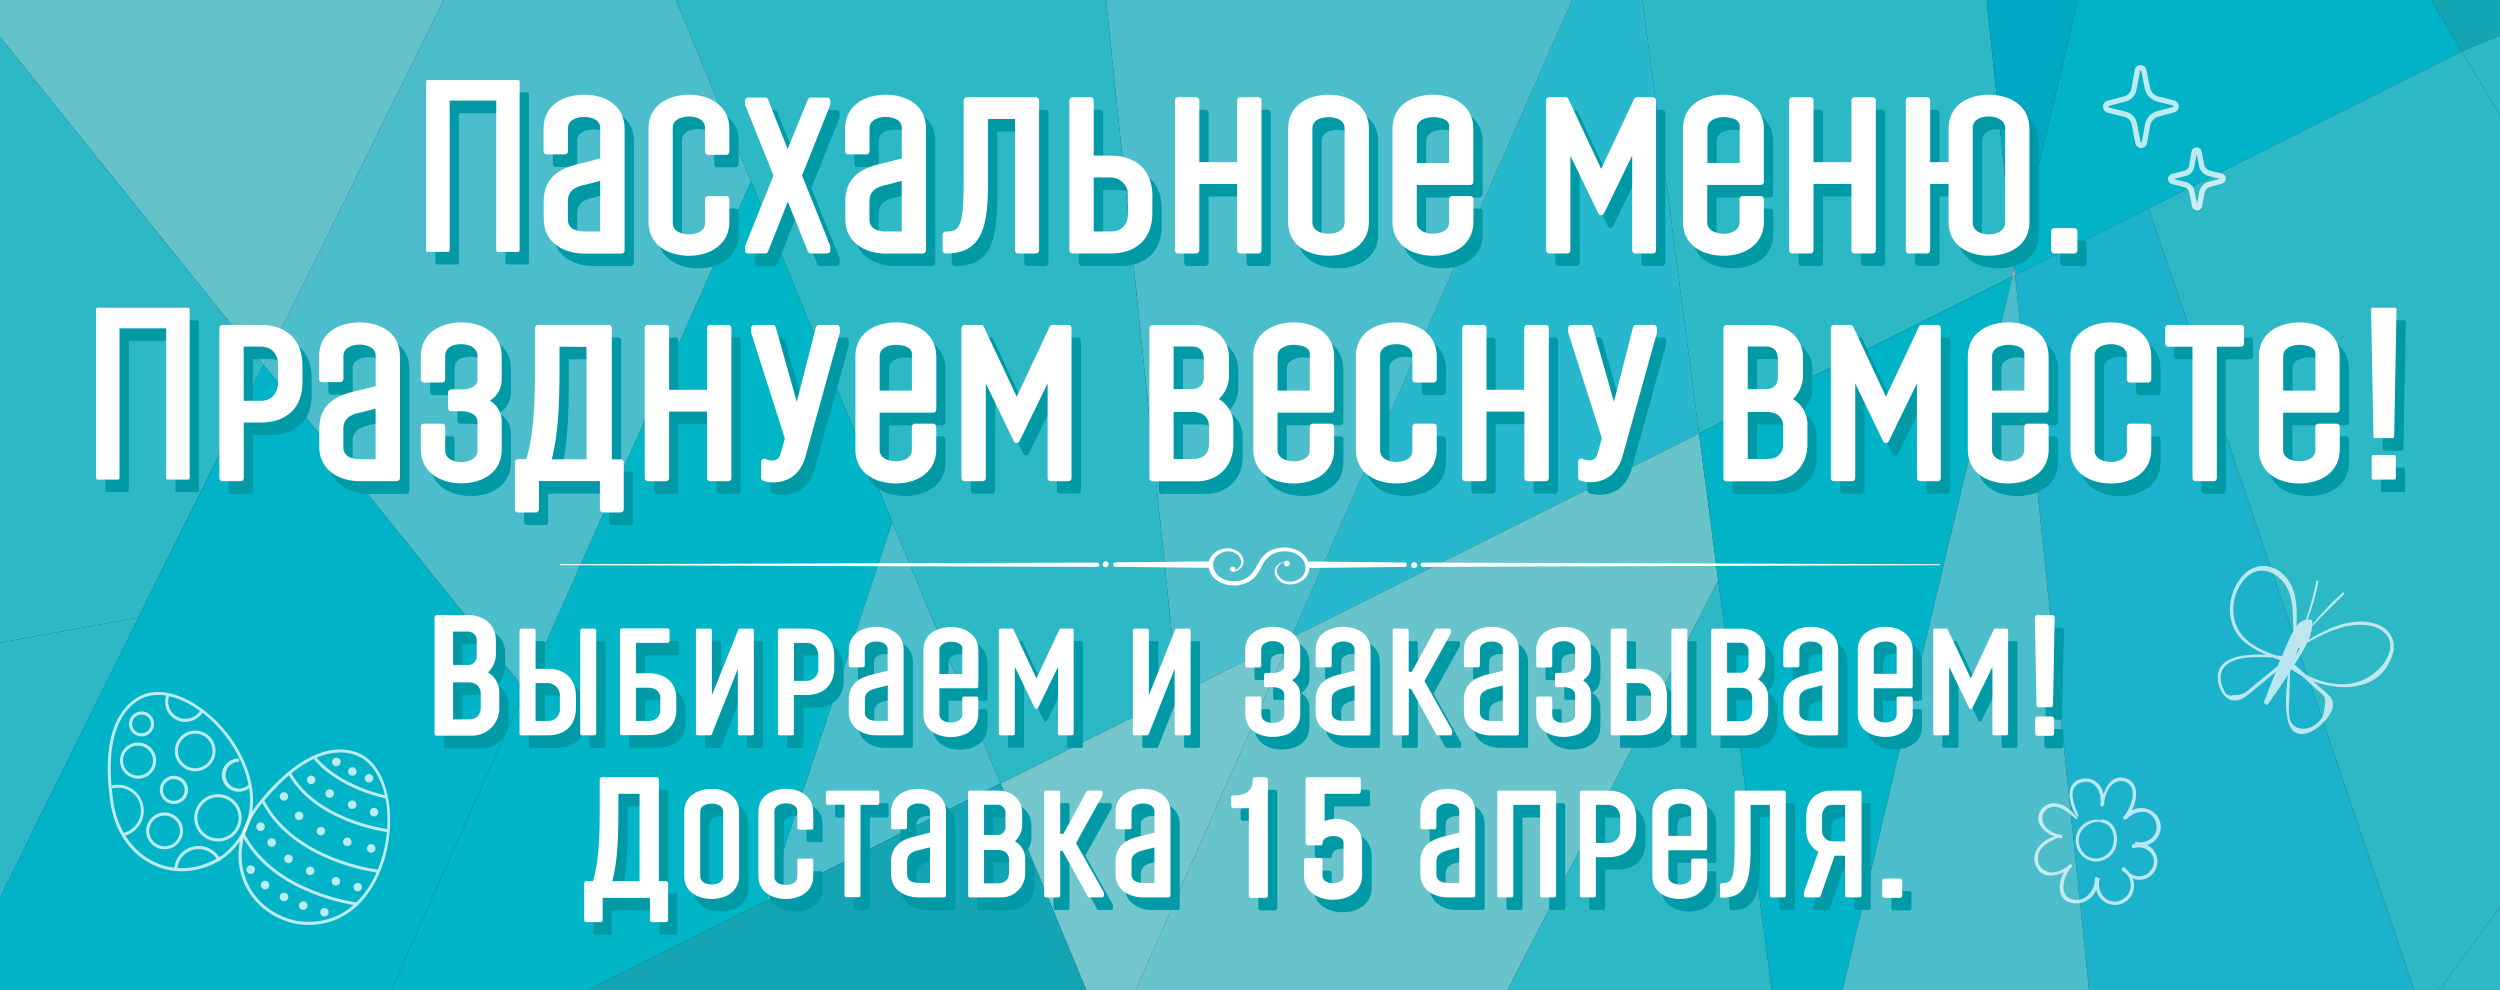 <?xml version="1.0" encoding="UTF-8"?> <svg xmlns="http://www.w3.org/2000/svg" viewBox="0 0 691.21 273.71"><rect x="0" y="0" width="691.21" height="273.71" fill="#333333" stroke="none"/> <defs> <style>.a{fill:none;}.b{fill:#13a5b3;}.c{fill:#28b8ce;}.d{fill:#4cbdca;}.e{fill:#74c6cd;}.f{fill:#2db8c5;}.g{fill:#00b3c7;}.h{fill:#ff8cb4;}.i{fill:#00a9c3;}.j{fill:#68c3cb;}.k{fill:#1cb2cc;}.l{fill:#00b5c6;}.m{fill:#64c2cb;}.n,.q{opacity:0.74;}.o{fill:#fff;}.p,.q{fill:#f1f9fd;}.r{fill:#0099a6;}</style> </defs> <polygon class="a" points="145.16 190.64 107.64 275.06 107.64 275.06 207.63 50.13 145.16 190.64"></polygon> <polygon class="b" points="693.85 8.67 693.85 -1.35 671.38 -1.35 680.65 14.2 693.85 8.67"></polygon> <polygon class="c" points="469.75 119.85 453.94 -1.35 435.29 -1.35 356.94 176.37 469.75 119.85"></polygon> <polygon class="d" points="211.94 249.01 276.65 216.59 246.68 144.32 211.94 249.01"></polygon> <polygon class="d" points="356.94 176.37 435.29 -1.35 305.67 -1.35 325.74 192 356.94 176.37"></polygon> <polygon class="e" points="325.74 192 326.53 199.65 325.74 192 276.65 216.59 300.89 275.06 313.43 275.06 356.94 176.37 325.74 192"></polygon> <polygon class="f" points="556.35 76.47 556.94 74 549.15 -1.35 453.94 -1.35 469.75 119.85 556.35 76.47"></polygon> <polygon class="f" points="213.56 36.8 207.63 50.13 246.68 144.32 254.01 122.23 246.68 144.32 276.65 216.59 325.74 192 305.67 -1.35 186.29 -1.35 207.63 50.13 213.56 36.8"></polygon> <polygon class="f" points="680.65 14.2 594.07 57.57 667.95 275.06 673.41 275.06 693.85 247.21 693.85 36.34 680.65 14.2"></polygon> <polygon class="g" points="557.15 76.07 594.07 57.57 590.65 47.48 594.07 57.57 680.65 14.2 671.38 -1.35 574.85 -1.35 556.94 74 557.15 76.07"></polygon> <polygon class="h" points="556.35 76.47 557.15 76.07 556.94 74 556.35 76.47"></polygon> <polygon class="f" points="693.85 36.34 693.85 8.67 680.65 14.2 693.85 36.34"></polygon> <polygon class="i" points="574.85 -1.35 549.15 -1.35 556.94 74 574.85 -1.35"></polygon> <polygon class="j" points="469.75 119.85 356.94 176.37 313.43 275.06 416.12 275.06 475.06 160.54 469.75 119.85"></polygon> <polygon class="k" points="557.15 76.07 577.73 275.06 667.95 275.06 594.07 57.57 557.15 76.07"></polygon> <polygon class="g" points="469.75 119.85 475.06 160.54 476.91 156.94 475.06 160.54 489.99 275.06 509.14 275.06 556.35 76.47 469.75 119.85"></polygon> <polygon class="f" points="416.12 275.06 489.99 275.06 475.06 160.54 416.12 275.06"></polygon> <polygon class="d" points="556.35 76.47 509.14 275.06 577.73 275.06 557.15 76.07 556.35 76.47"></polygon> <polygon class="f" points="693.85 275.06 693.85 247.21 673.41 275.06 693.85 275.06"></polygon> <polygon class="f" points="-2.64 178.15 -2.64 253.54 38.3 170.74 -2.64 178.15"></polygon> <polygon class="b" points="211.94 249.01 159.94 275.06 300.89 275.06 276.65 216.59 211.94 249.01"></polygon> <polygon class="l" points="246.68 144.32 207.63 50.13 107.64 275.06 159.94 275.06 211.94 249.01 246.68 144.32"></polygon> <polygon class="m" points="123.39 -1.35 -2.64 -1.35 -2.64 6.92 72.89 100.8 123.39 -1.35"></polygon> <polygon class="f" points="72.89 100.8 -2.64 6.92 -2.64 178.15 38.3 170.74 72.89 100.8"></polygon> <polygon class="g" points="72.89 100.8 38.3 170.74 -2.64 253.54 -2.64 275.06 107.64 275.06 145.16 190.64 72.89 100.8"></polygon> <polygon class="d" points="145.16 190.64 207.63 50.13 186.29 -1.35 123.39 -1.35 72.89 100.8 145.16 190.64"></polygon> <g class="n"> <path class="o" d="M81.77,255.43c-7-1.57-12.3-6-14.6-12.12C64.71,236.76,66,229.36,70.64,223h0c15.8-20.25,26.79-15.93,29.78-14.12,8.57,5.17,10,23.14,2.95,35.6-4.19,7.34-10.5,11.24-18,11.24A23,23,0,0,1,81.77,255.43ZM71.33,223.51c-4.49,6.12-5.71,13.23-3.36,19.5,2.2,5.86,7.29,10.09,14,11.58,8.71,1.34,16.07-2.41,20.71-10.54,6.91-12.11,5.57-29.49-2.64-34.45a11.49,11.49,0,0,0-5.94-1.55C88.94,208.05,81.14,210.94,71.33,223.51Z"></path> <path class="o" d="M106.73,220.81l.17-.84c-.13,0-12.81-2.57-19.44-10.57l-.66.55C93.63,218.19,106.6,220.78,106.73,220.81Z"></path> <path class="o" d="M107.22,230.08l.1-.84c-.2,0-19.63-2.44-27-15.81l-.74.41C87.16,227.6,107,230.06,107.22,230.08Z"></path> <path class="o" d="M104.5,241.29l.1-.85c-.23,0-22.9-2.69-31.47-19.05l-.75.39C81.16,238.55,104.27,241.27,104.5,241.29Z"></path> <path class="o" d="M99,250.41l.09-.85c-.23,0-22.89-2.69-31.46-19.06l-.76.4C75.63,247.67,98.74,250.38,99,250.41Z"></path> <path class="o" d="M102.4,224a1.17,1.17,0,1,0,1.59-.47A1.17,1.17,0,0,0,102.4,224Z"></path> <circle class="o" cx="97.35" cy="222.5" r="1.18" transform="translate(-58.98 36.64) rotate(-16.44)"></circle> <path class="o" d="M90.11,218.84a1.17,1.17,0,0,0,.47,1.59,1.17,1.17,0,1,0,1.12-2.06A1.17,1.17,0,0,0,90.11,218.84Z"></path> <path class="o" d="M96.39,212.74a1.17,1.17,0,1,0,1.59-.47A1.18,1.18,0,0,0,96.39,212.74Z"></path> <path class="o" d="M101,214.62a1.17,1.17,0,1,0,1.59-.47A1.18,1.18,0,0,0,101,214.62Z"></path> <path class="o" d="M91.93,210.18A1.18,1.18,0,0,0,94,211.3a1.18,1.18,0,1,0-2.07-1.12Z"></path> <path class="o" d="M87.7,229.23a1.17,1.17,0,1,0,1.59-.47A1.17,1.17,0,0,0,87.7,229.23Z"></path> <path class="o" d="M81.66,225a1.18,1.18,0,1,0,1.6-.47A1.18,1.18,0,0,0,81.66,225Z"></path> <path class="o" d="M77.48,219.64a1.17,1.17,0,1,0,1.59-.47A1.17,1.17,0,0,0,77.48,219.64Z"></path> <path class="o" d="M101.6,234a1.18,1.18,0,1,0,1.6-.47A1.17,1.17,0,0,0,101.6,234Z"></path> <path class="o" d="M95,232.19a1.18,1.18,0,1,0,1.6-.47A1.18,1.18,0,0,0,95,232.19Z"></path> <path class="o" d="M77.5,247.43a1.18,1.18,0,1,0,1.6-.47A1.18,1.18,0,0,0,77.5,247.43Z"></path> <path class="o" d="M72.24,244.15a1.18,1.18,0,1,0,1.6-.47A1.17,1.17,0,0,0,72.24,244.15Z"></path> <path class="o" d="M68.29,239.88a1.18,1.18,0,1,0,1.6-.47A1.18,1.18,0,0,0,68.29,239.88Z"></path> <path class="o" d="M88.66,251.67a1.17,1.17,0,1,0,1.59-.47A1.18,1.18,0,0,0,88.66,251.67Z"></path> <path class="o" d="M82.82,249.83a1.18,1.18,0,1,0,1.6-.47A1.18,1.18,0,0,0,82.82,249.83Z"></path> <path class="o" d="M84.74,240.23a1.17,1.17,0,1,0,1.59-.47A1.18,1.18,0,0,0,84.74,240.23Z"></path> <path class="o" d="M78.73,236.89a1.18,1.18,0,1,0,1.6-.47A1.18,1.18,0,0,0,78.73,236.89Z"></path> <path class="o" d="M74.07,232.38a1.18,1.18,0,0,0,.47,1.6,1.18,1.18,0,1,0-.47-1.6Z"></path> <path class="o" d="M71,228a1.18,1.18,0,1,0,1.6-.47A1.18,1.18,0,0,0,71,228Z"></path> <path class="o" d="M97.88,244.71a1.17,1.17,0,1,0,1.59-.47A1.17,1.17,0,0,0,97.88,244.71Z"></path> <path class="o" d="M91.84,243.11a1.17,1.17,0,1,0,1.59-.47A1.18,1.18,0,0,0,91.84,243.11Z"></path> <path class="o" d="M85,215.06a1.17,1.17,0,1,0,1.59-.47A1.17,1.17,0,0,0,85,215.06Z"></path> </g> <g class="n"> <path class="o" d="M43.34,239.54c-6.48-2.63-11.07-8.57-12.59-16.31h0c-4.2-25.34,6.41-30.5,9.77-31.48,9.61-2.8,23.84,8.27,28.19,21.94,3,9.28.64,17.56-6.56,23.32a20.84,20.84,0,0,1-11.86,3.89A18.51,18.51,0,0,1,43.34,239.54Zm-2.59-47c-3.19.93-13.25,5.87-9.17,30.51,1.47,7.45,5.87,13.16,12.08,15.68,5.8,2.35,12.36,1.45,18-2.43,6.88-5.51,9.11-13.46,6.26-22.39C64.1,202,52.71,192.15,43.76,192.15A10.73,10.73,0,0,0,40.75,192.56Z"></path> <path class="o" d="M33.18,210.29a5,5,0,1,1,5,5A5,5,0,0,1,33.18,210.29Zm.85,0a4.13,4.13,0,1,0,4.13-4.12A4.13,4.13,0,0,0,34,210.29Z"></path> <path class="o" d="M48.11,240.69H49a5.93,5.93,0,0,1,11.3-2.5l.78-.36a6.78,6.78,0,0,0-12.93,2.86Z"></path> <path class="o" d="M40.42,229.74a5.09,5.09,0,1,1,5.08,5.08A5.09,5.09,0,0,1,40.42,229.74Zm.85,0a4.24,4.24,0,1,0,4.23-4.23A4.24,4.24,0,0,0,41.27,229.74Z"></path> <path class="o" d="M53.73,226.11a6.54,6.54,0,1,1,6.54,6.54A6.55,6.55,0,0,1,53.73,226.11Zm.85,0a5.69,5.69,0,1,0,5.69-5.68A5.69,5.69,0,0,0,54.58,226.11Z"></path> <path class="o" d="M34.09,231.17a7.18,7.18,0,0,0-1.5-14.2,7.36,7.36,0,0,0-1.81.23L31,218a6.47,6.47,0,0,1,1.59-.2,6.32,6.32,0,0,1,1.32,12.51Z"></path> <path class="o" d="M44.19,218.41a3.9,3.9,0,1,1,3.9,3.89A3.9,3.9,0,0,1,44.19,218.41Zm.86,0a3,3,0,1,0,3-3A3,3,0,0,0,45.05,218.41Z"></path> <path class="o" d="M66.11,218.88a4.54,4.54,0,0,0,3.23-1.33l-.61-.61a3.71,3.71,0,1,1-2.62-6.33v-.86a4.57,4.57,0,1,0,0,9.13Z"></path> <path class="o" d="M35.68,200.15a3.45,3.45,0,1,1,3.45,3.45A3.46,3.46,0,0,1,35.68,200.15Zm.85,0a2.6,2.6,0,1,0,2.6-2.6A2.61,2.61,0,0,0,36.53,200.15Z"></path> <path class="o" d="M48.35,207.62A5.62,5.62,0,1,1,54,213.24,5.62,5.62,0,0,1,48.35,207.62Zm.85,0A4.77,4.77,0,1,0,54,202.85,4.78,4.78,0,0,0,49.2,207.62Z"></path> <path class="o" d="M51.27,199.58a5.66,5.66,0,0,0,4.88-2.81l-.74-.43A4.77,4.77,0,0,1,46.5,194a4.72,4.72,0,0,1,.38-1.86l-.79-.33a5.63,5.63,0,0,0,5.18,7.81Z"></path> </g> <g class="n"> <path class="o" d="M592,40.93a1.63,1.63,0,0,1-1.62-1.34l-1-5.07a2.68,2.68,0,0,0-1.86-2.16l-4.76-1.19h0a1.68,1.68,0,0,1-1.3-1.65,1.7,1.7,0,0,1,1.28-1.68l4.75-1.26a2.67,2.67,0,0,0,1.81-2.17l.94-5.1A1.62,1.62,0,0,1,591.84,18h0a1.62,1.62,0,0,1,1.62,1.33l.94,4.68a3.29,3.29,0,0,0,2.28,2.64l4.42,1.1a1.72,1.72,0,0,1,0,3.33l-4.39,1.17a3.3,3.3,0,0,0-2.25,2.68l-.86,4.69A1.64,1.64,0,0,1,592,40.93Zm-8.9-11.21,4.76,1.18a4.2,4.2,0,0,1,3,3.33l1,5.07s0,.13.15.13.15-.09.16-.13l.86-4.69a4.8,4.8,0,0,1,3.33-3.86l4.4-1.17a.2.2,0,0,0,.16-.21.2.2,0,0,0-.16-.22l-4.42-1.09a4.8,4.8,0,0,1-3.39-3.81L592,19.58s0-.13-.15-.13h0a.15.15,0,0,0-.16.13l-.94,5.1a4.15,4.15,0,0,1-2.9,3.35l-4.75,1.26a.2.2,0,0,0-.16.22.2.2,0,0,0,.16.21Z"></path> </g> <g class="n"> <path class="o" d="M607.44,58.13A1.41,1.41,0,0,1,606.05,57l-.75-3.75a1.81,1.81,0,0,0-1.23-1.45l-3.52-.87a1.45,1.45,0,0,1-1.11-1.41,1.44,1.44,0,0,1,1.09-1.43l3.52-.93a1.78,1.78,0,0,0,1.19-1.46l.7-3.77a1.41,1.41,0,0,1,1.38-1.17h0a1.42,1.42,0,0,1,1.4,1.15l.69,3.45A2.25,2.25,0,0,0,611,47.16l3.26.81a1.44,1.44,0,0,1,1.12,1.41,1.46,1.46,0,0,1-1.09,1.43l-3.25.86a2.24,2.24,0,0,0-1.52,1.83L608.84,57a1.39,1.39,0,0,1-1.38,1.16ZM601,49.49l3.39.85A3.27,3.27,0,0,1,606.77,53l.67,3.34.57-3.06a3.74,3.74,0,0,1,2.6-3l3.25-.86-3.26-.75a3.71,3.71,0,0,1-2.65-3l-.61-3.06L606.72,46a3.27,3.27,0,0,1-2.29,2.63Z"></path> </g> <path class="o" d="M355.37,155.34a3,3,0,0,0-1.78,1,2.24,2.24,0,0,0-.55,1.72,2.58,2.58,0,0,0,.28.88,3,3,0,0,0,.57.77,3.7,3.7,0,0,0,1.76,1,4.27,4.27,0,0,0,2.07,0,4.67,4.67,0,0,0,1.83-.89,3.53,3.53,0,0,0,1.37-3.24,4.63,4.63,0,0,0-.65-1.72,5,5,0,0,0-1.35-1.36,6.76,6.76,0,0,0-4-1.07,7.55,7.55,0,0,0-2.07.36,6.45,6.45,0,0,0-1.79.92,8.57,8.57,0,0,0-2.35,3.13,16.9,16.9,0,0,1-1.08,1.84,6.78,6.78,0,0,1-1.63,1.67l-.49.35-.55.29-.27.15-.29.11-.59.23-.61.17-.31.08-.32.05-.63.09-.64,0H341l-.32,0-.64-.05a10.24,10.24,0,0,1-1.25-.25,7.19,7.19,0,0,1-2.26-1.05l-.49-.37c-.16-.12-.28-.28-.43-.41a6.42,6.42,0,0,1-.72-.93c-.1-.16-.17-.33-.26-.5a3.27,3.27,0,0,1-.22-.51,6.54,6.54,0,0,1-.26-1.08,4.39,4.39,0,0,1,1.83-4,5.67,5.67,0,0,1,2.27-1,6.14,6.14,0,0,1,1.29-.14,5.51,5.51,0,0,1,1.29.19,4.4,4.4,0,0,1,2.1,1.26,3.65,3.65,0,0,1,.63,1,3.52,3.52,0,0,1,.27,1.06,2.71,2.71,0,0,1-.78,2,3.57,3.57,0,0,1-2.13,1,.16.16,0,0,1-.19-.12.15.15,0,0,1,.13-.16,3.11,3.11,0,0,0,1.77-1,2.2,2.2,0,0,0,.52-1.71,2.88,2.88,0,0,0-.29-.87,3.1,3.1,0,0,0-.57-.75,3.88,3.88,0,0,0-1.73-.93,4.23,4.23,0,0,0-2,0,4.72,4.72,0,0,0-1.78.88,3.66,3.66,0,0,0-1.12,1.46,3.19,3.19,0,0,0-.23,1.72,5.64,5.64,0,0,0,.24.87,2.26,2.26,0,0,0,.19.42c.08.13.13.27.22.4a4.43,4.43,0,0,0,.59.72c.12.11.22.23.35.33l.39.29a5.65,5.65,0,0,0,1.83.83,6.82,6.82,0,0,0,1,.2c.17,0,.35,0,.52,0l.27,0h.26l.53,0,.51-.08.26,0,.25-.06.51-.13.47-.19.24-.09.22-.12.45-.24.4-.28a8.09,8.09,0,0,0,2.37-3.1,17.17,17.17,0,0,1,1.1-1.84,7.47,7.47,0,0,1,1.62-1.66,8,8,0,0,1,2.2-1.1,8.84,8.84,0,0,1,2.5-.41,8.1,8.1,0,0,1,4.74,1.36,5.9,5.9,0,0,1,1.61,1.7,5.39,5.39,0,0,1,.72,2.07,4.3,4.3,0,0,1-1.8,3.94,5.83,5.83,0,0,1-2.23,1,5.32,5.32,0,0,1-2.54,0,4.52,4.52,0,0,1-2.07-1.23,3.77,3.77,0,0,1-.62-.93,3.22,3.22,0,0,1-.29-1,2.63,2.63,0,0,1,.76-2,3.55,3.55,0,0,1,2.11-1.05.17.17,0,0,1,.2.13A.16.16,0,0,1,355.37,155.34Z"></path> <path class="o" d="M334.28,157l-25.82-.28a.67.67,0,0,1-.71-.62.68.68,0,0,1,.71-.61l25.82-.27a.9.9,0,1,1,0,1.78Z"></path> <path class="o" d="M303.22,156.73,155,156.27a.14.14,0,1,1,0-.27l148.24-.46a.67.67,0,0,1,.71.59.65.65,0,0,1-.68.6Z"></path> <path class="o" d="M304.89,156.14a.82.82,0,1,1,.81.69A.76.76,0,0,1,304.89,156.14Z"></path> <ellipse class="o" cx="340.8" cy="157.32" rx="0.78" ry="0.67"></ellipse> <path class="o" d="M362.42,155.25l25.82.27a.62.62,0,1,1,0,1.23l-25.82.28a1,1,0,0,1-1.06-.88,1,1,0,0,1,1-.9Z"></path> <path class="o" d="M393.48,155.54l142.76.46a.15.15,0,0,1,.15.14.14.14,0,0,1-.15.13l-142.76.46a.6.6,0,1,1,0-1.19Z"></path> <path class="o" d="M391.81,156.14a.82.82,0,1,1-.81-.69A.76.76,0,0,1,391.81,156.14Z"></path> <path class="o" d="M356.57,155.7a.79.79,0,1,1-.78-.67A.73.73,0,0,1,356.57,155.7Z"></path> <g class="n"> <path class="p" d="M585.19,233.45A5.81,5.81,0,0,1,578,238a5.91,5.91,0,0,1-3.81-7.48,5.85,5.85,0,0,1,6.73-3.75.35.35,0,0,1,.33-.18C584.53,226.84,585.79,230.63,585.19,233.45Zm-4.05-6a.35.35,0,0,1-.28-.25,5.88,5.88,0,0,0-5.59,2.92,5.15,5.15,0,0,0,2.09,6.72,4.89,4.89,0,0,0,6.89-3.31C584.88,231.06,584,227.9,581.14,227.45Z"></path> <path class="p" d="M593.66,233.64a5.25,5.25,0,0,0,3.32-7.08,5.45,5.45,0,0,0-7.52-2.51c1.47-3.1,2-7.43-1.43-8.75s-5.59,1.43-6.39,4.35c-.59-2.68-2.77-4.9-5.88-4.34-5.23.94-3.7,7.33-1.56,10.37.15.22.57.1.46-.19-1-2.64-3.44-7.67.71-9.1,3.78-1.31,5.91,2.82,5.34,6-.1.59.77.85.91.25,0-.08,0-.16,0-.25a.3.3,0,0,0,.17-.23,9,9,0,0,1,1.42-4.39c1-1.4,3.06-2.39,4.75-1.47,3.39,1.84,1,7.44-.8,9.44-.44.49.28,1.22.72.73l.05-.06a.25.25,0,0,0,.25-.07c2.26-2.26,6.18-3,7.73.6,1.47,3.39-1.64,6.54-5.08,5.84a.49.49,0,0,0-.59.52c-.18.05-.36.09-.53.15-.59.22-.37,1.14.26,1,3.27-.91,6.62,1.85,5.22,5.29a4.08,4.08,0,0,1-6.33,1.63,5.5,5.5,0,0,0-1-1,4.1,4.1,0,0,1-.26-.41.3.3,0,0,0-.49-.07.49.49,0,0,0-.31.9,4.53,4.53,0,0,1-.49,8.15c-3.77,1.47-6.76-2.23-5.79-5.8a.32.32,0,0,0-.42-.35c-.21-.42-1-.37-.93.19.16,3.54-3.32,7.18-7,5.35-3.12-1.55-1.22-6.82.64-8.63,0,0,0,0,0,0h0c.44-.39-.2-1-.64-.64a7.4,7.4,0,0,1-4.71,2.12,3.78,3.78,0,0,1-4-4.05c.25-3.22,3.07-4.34,5.57-5.54a6.85,6.85,0,0,0,.74.14c.5.06.61-.78.12-.88a7.24,7.24,0,0,1-4.14-2c-1.24-1.38-1.57-3.72,0-5,2.72-2.26,6.16.81,8.15,2.56a.28.28,0,0,0,.4-.4c-1.49-1.74-3.22-3.53-5.6-3.85a4.44,4.44,0,0,0-4.36,1.72c-2.14,3.29.66,6.26,3.7,7.41-3.41.9-6.58,4.16-5.25,7.83s5,3.38,7.88,2c-1.59,2.67-1.82,6.85,1,8.17a6,6,0,0,0,7.92-3.28,5.27,5.27,0,1,0,10-3.16,4.88,4.88,0,0,0,6.47-2.66A5.06,5.06,0,0,0,593.66,233.64Z"></path> </g> <path class="q" d="M661.43,181.19c-3.14,9.55-13.69,10.27-21.87,7.12l2.19,2c1.16,1,2.85,2.17,3.21,3.8.66,3.06-3.48,7-5.9,8.13-8.51,3.91-7.19-9.44-6.5-15.61-1.78,2.73-3.6,5.44-5.52,8.07a.38.38,0,0,1-.65-.06A.49.49,0,0,1,626,194c1-2.71,2.12-5.46,3.22-8.2l-5.64,4.61c-1.47,1.2-3.08,2.87-5,3.22-2.95.53-4.72-2.31-5.23-4.89-1.4-7.21,6.93-8,13.25-7.72-4-1.7-7.86-4.06-9.41-8.37a13.92,13.92,0,0,1,3.56-14.15c3.31-3,7.89-2.52,10.92.68,3.51,3.71,3.48,9.05,3.26,14.07a4.09,4.09,0,0,1,2.65-1.91,91.6,91.6,0,0,0,2.85-10.64c.07-.37.61-.21.55.15A57.17,57.17,0,0,1,638,171.28a4.49,4.49,0,0,1,.88.06.6.6,0,0,1,.44.58c0,.27,0,.53-.05.79a86,86,0,0,1,8.37-8.81c.3-.27.75.17.45.46-3,2.9-6,5.81-8.86,8.88a14.69,14.69,0,0,1-.94,3.66c5.18-3.08,11.21-6,17.31-4.76C660.14,173.08,663,176.54,661.43,181.19Zm-27,.32c.27-.42.55-.84.81-1.26.14-.24.34-.54.58-.88a.48.48,0,0,1-.32-.29C635.2,179.9,634.85,180.71,634.47,181.51Zm-4,1h-.07l-1.89-.69c-5.51-.33-14.09-.55-14.51,5.33a7.11,7.11,0,0,0,.93,3.6,2,2,0,0,0,2.79,1.39c2.64.19,3.75-1.2,5.69-2.78l6.43-5.26Zm.48-1.11c.88-2.1,1.78-4.18,2.77-6.19.12-.24.24-.48.37-.72,0-3.26,0-6.58-.8-9.68-1.73-6.36-9-10.07-13.4-3.73-3.18,4.55-3.35,11,.59,15.13,2.27,2.41,5.57,3.83,8.68,5C629.86,181.26,630.46,181.33,631,181.39Zm5.49,5.48a20,20,0,0,1-2.85-1.87c-.13.21-.27.41-.4.61q-.09,4.13-.23,8.25a17.83,17.83,0,0,0,.18,4.95c.84,3.24,5.06,3.32,7.34,1.3,1.73-1.54,2-2.29,2.31-4.7.4-3.11-.13-2.92-2.25-4.83Zm20.15-13.51c-2.2-.86-5.29-.67-7.5-.25-4,.75-7.62,2.69-11.17,4.59a34.34,34.34,0,0,1-2.5,4.46l-1.1,1.71a.44.44,0,0,1,.41.12l2.71,2.44c6.59,3.54,14.8,4.29,20.49-1.65C661.18,181.42,663,175.87,656.63,173.36Z"></path> <path class="r" d="M137.48,189.39a6.9,6.9,0,0,0,2.18-4.94v-3.94c0-4.09-3.12-6.95-7.58-6.95h-8.74a.63.63,0,0,0-.63.63v32.09a.63.63,0,0,0,.63.63h9.41A7.53,7.53,0,0,0,140.6,199v-4A6.22,6.22,0,0,0,137.48,189.39Zm-9.65,2.73H132c2.19,0,3.5,1.19,3.5,3.18v3.9c0,.74-.26,3.17-3.5,3.17h-4.16Zm6.54-7.35a2.4,2.4,0,0,1-2.69,2.55h-3.85v-9.23h3.85a2.46,2.46,0,0,1,2.69,2.73Z"></path> <path class="r" d="M154,188.37h-3.32V177.76a.5.5,0,0,0-.5-.5h-3.43a.51.51,0,0,0-.5.5v28.52a.51.51,0,0,0,.5.5H154c4.9,0,7.83-2.83,7.83-7.55V196C161.79,191.21,158.86,188.37,154,188.37Zm-3.32,3.95H154a3.48,3.48,0,0,1,3.41,3.24v3.67a3.25,3.25,0,0,1-3.41,3.56h-3.32Z"></path> <rect class="r" x="162.98" y="177.26" width="4.43" height="29.51" rx="0.5"></rect> <path class="r" d="M181.73,189.61H178.4v-8.4h8.78a.5.5,0,0,0,.5-.5v-3a.5.5,0,0,0-.5-.5h-12.7a.5.5,0,0,0-.5.5v28.52a.5.5,0,0,0,.5.5h7.25c4.9,0,7.82-2.65,7.82-7.07v-3.07C189.55,192.24,186.63,189.61,181.73,189.61Zm-3.33,4h3.33c2.21,0,3.4,1.35,3.4,2.61v3.51c0,1.49-.9,3.08-3.4,3.08H178.4Z"></path> <path class="r" d="M210.44,177.26h-3.3a.51.51,0,0,0-.47.32l-7.28,18.11V177.76a.5.5,0,0,0-.5-.5h-3.42a.5.5,0,0,0-.5.5v28.52a.5.5,0,0,0,.5.5h3.42a.51.51,0,0,0,.47-.32l7.16-18.07v17.89a.5.5,0,0,0,.5.5h3.42a.5.5,0,0,0,.5-.5V177.76A.5.5,0,0,0,210.44,177.26Z"></path> <path class="r" d="M218.17,206.78h3.43a.51.51,0,0,0,.5-.5V195.63h3.32c4.9,0,7.83-2.81,7.83-7.51v-3.31c0-4.73-2.93-7.55-7.83-7.55h-7.25a.51.51,0,0,0-.5.5v28.52A.51.51,0,0,0,218.17,206.78Zm10.65-18.66a3.3,3.3,0,0,1-3.4,3.6H222.1V181.21h3.32c2.51,0,3.4,1.86,3.4,3.6Z"></path> <path class="r" d="M244.9,206.78h7a.51.51,0,0,0,.5-.5v-23.1c0-4.72-4.07-6.4-7.55-6.4s-7.63,1.68-7.63,6.4v4.26a.5.5,0,0,0,.5.5h3.42a.5.5,0,0,0,.5-.5v-4.38c0-1.77,2-2.25,3.21-2.25.32,0,3.12.06,3.12,2.25v5.82l-3.24.82c-3,.7-7.51,1.76-7.51,7.26v3.34C237.27,204.78,241.1,206.78,244.9,206.78Zm3.12-4H244.9c-1,0-3.21-.23-3.21-2.37V197c0-2.29,1.67-2.93,3.33-3.26l3-.76Z"></path> <path class="r" d="M273,200.82v-4.26a.5.5,0,0,0-.5-.5h-3.42a.5.5,0,0,0-.5.5v4.38c0,2.22-2.81,2.29-3.13,2.29-1.19,0-3.2-.48-3.2-2.29v-7.19h10.25a.5.5,0,0,0,.5-.5v-10c0-4.45-3.79-6.44-7.55-6.44-3.52,0-7.63,1.69-7.63,6.44v17.6c0,4.72,4.11,6.4,7.63,6.4C269.25,207.22,273,205.24,273,200.82Zm-4.42-11h-6.33V183.1c0-1.78,2-2.25,3.2-2.25.13,0,3.13,0,3.13,1.81Z"></path> <path class="r" d="M295.06,206.28a.51.51,0,0,0,.5.5h3.35a.51.51,0,0,0,.5-.5V177.76a.51.51,0,0,0-.5-.5h-3a.49.49,0,0,0-.45.29L289.07,191l-6.32-13.49a.48.48,0,0,0-.45-.29h-3.1a.5.5,0,0,0-.5.5v28.52a.5.5,0,0,0,.5.5h3.42a.5.5,0,0,0,.5-.5V187.86l5.5,11.35a.51.51,0,0,0,.45.28h0a.5.5,0,0,0,.45-.28l5.54-11.36Z"></path> <path class="r" d="M331.25,177.26H328a.51.51,0,0,0-.47.32l-7.28,18.11V177.76a.5.5,0,0,0-.5-.5h-3.42a.5.5,0,0,0-.5.5v28.52a.5.5,0,0,0,.5.5h3.42a.51.51,0,0,0,.47-.32l7.16-18.07v17.89a.5.5,0,0,0,.5.5h3.42a.5.5,0,0,0,.5-.5V177.76A.5.5,0,0,0,331.25,177.26Z"></path> <path class="r" d="M354.44,176.78c-3.51,0-7.59,1.69-7.59,6.44v4.3a.5.5,0,0,0,.5.5h3.42a.5.5,0,0,0,.5-.5V183.1c0-2.2,2.42-2.37,3.17-2.37,1.17,0,3.16.5,3.16,2.37v4.38c0,1.85-2.21,2.05-3.16,2.05h-1.92a.5.5,0,0,0-.5.5V193a.51.51,0,0,0,.5.5h1.92c.52,0,3.16.1,3.16,2.16v5.3c0,2.34-2.84,2.41-3.16,2.41-.75,0-3.17-.18-3.17-2.41v-4.38a.5.5,0,0,0-.5-.5h-3.42a.5.5,0,0,0-.5.5v4.26c0,4.72,4.08,6.4,7.59,6.4s7.58-1.68,7.58-6.4v-5.18a4.53,4.53,0,0,0-2.31-4.07,4.62,4.62,0,0,0,2.31-4.09v-4.26C362,178.47,357.94,176.78,354.44,176.78Z"></path> <path class="r" d="M374,176.78c-3.52,0-7.63,1.68-7.63,6.4v4.26a.5.5,0,0,0,.5.5h3.43a.5.5,0,0,0,.5-.5v-4.38c0-1.77,2-2.25,3.2-2.25.32,0,3.13.06,3.13,2.25v5.82l-3.24.82c-3,.7-7.52,1.76-7.52,7.26v3.34c0,4.48,3.84,6.48,7.63,6.48H381a.5.5,0,0,0,.5-.5v-23.1C381.5,178.46,377.44,176.78,374,176.78Zm0,26c-1,0-3.2-.23-3.2-2.37V197c0-2.29,1.67-2.93,3.32-3.26l3-.76v9.85Z"></path> <path class="r" d="M400,206.78h3.51a.51.51,0,0,0,.5-.5v-.72a.48.48,0,0,0-.07-.24l-7.59-13.54,7.23-13.06a.42.42,0,0,0,.07-.24v-.72a.51.51,0,0,0-.5-.5h-3.47a.51.51,0,0,0-.44.26l-6.39,11.69H392V177.76a.5.5,0,0,0-.5-.5h-3.43a.51.51,0,0,0-.5.5v28.52a.51.51,0,0,0,.5.5h3.43a.5.5,0,0,0,.5-.5V193.91h.64l6.94,12.61A.51.51,0,0,0,400,206.78Z"></path> <path class="r" d="M422.49,206.28v-23.1c0-4.72-4.07-6.4-7.55-6.4s-7.63,1.68-7.63,6.4v4.26a.5.5,0,0,0,.5.5h3.43a.5.5,0,0,0,.5-.5v-4.38c0-1.77,2-2.25,3.2-2.25.32,0,3.12.06,3.12,2.25v5.82l-3.24.82c-3,.7-7.51,1.76-7.51,7.26v3.34c0,4.48,3.83,6.48,7.63,6.48H422A.5.5,0,0,0,422.49,206.28Zm-7.55-3.49c-1,0-3.2-.23-3.2-2.37V197c0-2.29,1.67-2.93,3.32-3.26l3-.76v9.85Z"></path> <path class="r" d="M442.48,200.82v-5.18a4.53,4.53,0,0,0-2.31-4.07,4.62,4.62,0,0,0,2.31-4.09v-4.26c0-4.75-4.08-6.44-7.58-6.44s-7.59,1.69-7.59,6.44v4.3a.5.5,0,0,0,.5.5h3.42a.5.5,0,0,0,.5-.5V183.1c0-2.2,2.42-2.37,3.17-2.37,1.17,0,3.16.5,3.16,2.37v4.38c0,1.85-2.21,2.05-3.16,2.05H433a.5.5,0,0,0-.5.5V193a.51.51,0,0,0,.5.5h1.92c.52,0,3.16.1,3.16,2.16v5.3c0,2.34-2.84,2.41-3.16,2.41-.75,0-3.17-.18-3.17-2.41v-4.38a.5.5,0,0,0-.5-.5h-3.42a.5.5,0,0,0-.5.5v4.26c0,4.72,4.08,6.4,7.59,6.4S442.48,205.54,442.48,200.82Z"></path> <path class="r" d="M463.48,199.23V196c0-4.75-2.93-7.59-7.83-7.59h-3.33V177.76a.5.5,0,0,0-.5-.5H448.4a.5.5,0,0,0-.5.5v28.52a.5.5,0,0,0,.5.5h7.25C460.55,206.78,463.48,204,463.48,199.23Zm-11.16-6.91h3.33a3.47,3.47,0,0,1,3.4,3.24v3.67a3.24,3.24,0,0,1-3.4,3.56h-3.33Z"></path> <rect class="r" x="464.67" y="177.26" width="4.42" height="29.51" rx="0.5"></rect> <path class="r" d="M491.44,199.83v-3.51a5.5,5.5,0,0,0-2.81-5,6.1,6.1,0,0,0,2-4.4v-3.5c0-3.6-2.74-6.12-6.67-6.12h-7.77a.51.51,0,0,0-.5.5v28.52a.51.51,0,0,0,.5.5h8.37A6.64,6.64,0,0,0,491.44,199.83ZM486,187.16a2.18,2.18,0,0,1-2.45,2.33h-3.48v-8.32h3.48a2.24,2.24,0,0,1,2.45,2.49Zm-2.17,6.47c2,0,3.16,1.08,3.16,2.89V200c0,.67-.23,2.88-3.16,2.88h-3.76v-9.24Z"></path> <path class="r" d="M510.3,206.78a.51.51,0,0,0,.5-.5v-23.1c0-4.72-4.07-6.4-7.55-6.4s-7.63,1.68-7.63,6.4v4.26a.5.5,0,0,0,.5.5h3.42a.5.5,0,0,0,.5-.5v-4.38c0-1.77,2-2.25,3.21-2.25.32,0,3.12.06,3.12,2.25v5.82l-3.24.82c-3,.7-7.51,1.76-7.51,7.26v3.34c0,4.48,3.83,6.48,7.63,6.48Zm-3.93-4h-3.12c-1,0-3.21-.23-3.21-2.37V197c0-2.29,1.67-2.93,3.33-3.26l3-.76Z"></path> <path class="r" d="M523.84,176.78c-3.52,0-7.63,1.69-7.63,6.44v17.6c0,4.72,4.11,6.4,7.63,6.4,3.76,0,7.55-2,7.55-6.4v-4.26a.5.5,0,0,0-.5-.5h-3.43a.5.5,0,0,0-.5.5v4.38c0,2.22-2.8,2.29-3.12,2.29-1.19,0-3.2-.48-3.2-2.29v-7.19h10.25a.5.5,0,0,0,.5-.5v-10C531.39,178.77,527.6,176.78,523.84,176.78Zm0,4.07c.13,0,3.12,0,3.12,1.81v7.11h-6.32V183.1C520.64,181.32,522.65,180.85,523.84,180.85Z"></path> <path class="r" d="M557.26,177.26h-3a.49.49,0,0,0-.45.29L547.42,191l-6.32-13.49a.49.49,0,0,0-.45-.29h-3.11a.51.51,0,0,0-.5.5v28.52a.51.51,0,0,0,.5.5H541a.51.51,0,0,0,.5-.5V187.86l5.5,11.35a.5.5,0,0,0,.45.28h0a.51.51,0,0,0,.45-.28l5.54-11.36v18.43a.5.5,0,0,0,.5.5h3.35a.51.51,0,0,0,.5-.5V177.76A.51.51,0,0,0,557.26,177.26Z"></path> <path class="r" d="M566.23,199h3.31a.63.63,0,0,0,.63-.62l.45-24.2a.59.59,0,0,0-.18-.45.64.64,0,0,0-.45-.19h-4.21a.64.64,0,0,0-.45.19.63.63,0,0,0-.18.45l.45,24.2A.63.63,0,0,0,566.23,199Z"></path> <rect class="r" x="565.24" y="201.57" width="5.25" height="5.34" rx="0.63"></rect> <path class="r" d="M186.66,247.08h-1.92V219a.63.63,0,0,0-.63-.63H169a.63.63,0,0,0-.63.63v9.23c0,10.22-.73,15-1.85,18.86H164.7a.63.63,0,0,0-.63.63V257.8a.63.63,0,0,0,.63.63h3.81a.63.63,0,0,0,.63-.63v-6.09h13.13v6.09a.63.63,0,0,0,.63.63h3.76a.63.63,0,0,0,.63-.63V247.71A.63.63,0,0,0,186.66,247.08Zm-7.26-24.14v24.14h-7.53c.9-3.66,1.66-8.19,1.66-18.86v-5.28Z"></path> <path class="r" d="M199.36,221.58c-3.52,0-7.63,1.69-7.63,6.44v17.6c0,4.72,4.11,6.39,7.63,6.39,3.76,0,7.55-2,7.55-6.39V228C206.91,223.57,203.12,221.58,199.36,221.58Zm-3.2,6.32c0-2.14,2.67-2.25,3.2-2.25.32,0,3.13.06,3.13,2.25v17.84c0,2.22-2.81,2.29-3.13,2.29-1.19,0-3.2-.48-3.2-2.29Z"></path> <path class="r" d="M219.88,221.58c-3.52,0-7.63,1.69-7.63,6.44v17.6c0,4.72,4.11,6.39,7.63,6.39,3.75,0,7.55-2,7.55-6.39v-4.26a.5.5,0,0,0-.5-.5H223.5a.5.5,0,0,0-.5.5v4.5c0,2.22-2.8,2.29-3.12,2.29-1.19,0-3.21-.49-3.21-2.29v-18c0-2.23,2.88-2.29,3.21-2.29s3.12.06,3.12,2.29v4.5a.5.5,0,0,0,.5.5h3.43a.51.51,0,0,0,.5-.5V228C227.43,223.57,223.63,221.58,219.88,221.58Z"></path> <path class="r" d="M245.17,222.06H231.39a.5.5,0,0,0-.5.5v2.95a.5.5,0,0,0,.5.5h4.68v25.07a.5.5,0,0,0,.5.5H240a.5.5,0,0,0,.5-.5V226h4.68a.5.5,0,0,0,.5-.5v-2.95A.5.5,0,0,0,245.17,222.06Z"></path> <path class="r" d="M256.56,221.58c-3.52,0-7.63,1.68-7.63,6.4v4.26a.51.51,0,0,0,.5.5h3.43a.51.51,0,0,0,.5-.5v-4.38c0-1.78,2-2.25,3.2-2.25.32,0,3.13.06,3.13,2.25v5.82l-3.24.82c-3,.7-7.52,1.76-7.52,7.26v3.34c0,4.47,3.83,6.48,7.63,6.48h7.05a.5.5,0,0,0,.5-.5V228C264.11,223.26,260,221.58,256.56,221.58Zm0,26c-1,0-3.2-.23-3.2-2.37v-3.46c0-2.29,1.67-2.93,3.32-3.26l3-.76v9.85Z"></path> <path class="r" d="M283.17,236.08a6.12,6.12,0,0,0,2-4.4v-3.5c0-3.6-2.74-6.12-6.67-6.12H270.7a.51.51,0,0,0-.5.5v28.52a.51.51,0,0,0,.5.5h8.37a6.63,6.63,0,0,0,6.91-7v-3.5A5.5,5.5,0,0,0,283.17,236.08Zm-8.54,2.35h3.76c2,0,3.16,1.08,3.16,2.89v3.46c0,.68-.22,2.89-3.16,2.89h-3.76Zm5.93-6.47a2.18,2.18,0,0,1-2.45,2.33h-3.48V226h3.48a2.24,2.24,0,0,1,2.45,2.48Z"></path> <path class="r" d="M300.07,236.58l7.24-13.06a.5.5,0,0,0,.06-.24v-.72a.51.51,0,0,0-.5-.5H303.4a.51.51,0,0,0-.44.26L296.58,234h-.88V222.56a.5.5,0,0,0-.5-.5h-3.43a.51.51,0,0,0-.5.5v28.52a.51.51,0,0,0,.5.5h3.43a.5.5,0,0,0,.5-.5V238.71h.64l6.94,12.61a.51.51,0,0,0,.44.26h3.51a.51.51,0,0,0,.5-.5v-.72a.48.48,0,0,0-.07-.24Z"></path> <path class="r" d="M318.62,221.58c-3.52,0-7.63,1.68-7.63,6.4v4.26a.51.51,0,0,0,.5.5h3.43a.51.51,0,0,0,.5-.5v-4.38c0-1.78,2-2.25,3.2-2.25.32,0,3.12.06,3.12,2.25v5.82l-3.23.82c-3,.7-7.52,1.76-7.52,7.26v3.34c0,4.47,3.83,6.48,7.63,6.48h7.05a.5.5,0,0,0,.5-.5V228C326.17,223.26,322.1,221.58,318.62,221.58Zm0,26c-1,0-3.2-.23-3.2-2.37v-3.46c0-2.29,1.67-2.93,3.32-3.26l3-.76v9.85Z"></path> <path class="r" d="M352.5,218.36h-2.91a.63.63,0,0,0-.63.63c0,3-1.64,4.39-5.33,4.39a.63.63,0,0,0-.63.63v2.28a.63.63,0,0,0,.63.63h4.26v24.16a.63.63,0,0,0,.63.63h4a.64.64,0,0,0,.64-.63V219A.64.64,0,0,0,352.5,218.36Z"></path> <path class="r" d="M371.82,229.87a7.6,7.6,0,0,0-3,.62v-7.55h9.36a.64.64,0,0,0,.63-.64V219a.63.63,0,0,0-.63-.63h-14a.63.63,0,0,0-.63.63v17.57a.63.63,0,0,0,.63.63h3.45a.63.63,0,0,0,.63-.63c0-1.33,1.58-1.93,3-1.93.29,0,2.78.06,2.78,1.93v9c0,1.7-1.87,2.15-2.86,2.15s-3-.45-3-2.15v-4.21a.63.63,0,0,0-.63-.63H363.8a.64.64,0,0,0-.64.63v3.94c0,5.1,4.35,6.91,8.08,6.91s8-1.81,8-6.91v-8.51C379.22,232,375.38,229.87,371.82,229.87Z"></path> <path class="r" d="M402.9,221.58c-3.52,0-7.63,1.68-7.63,6.4v4.26a.51.51,0,0,0,.5.5h3.43a.5.5,0,0,0,.5-.5v-4.38c0-1.78,2-2.25,3.2-2.25.32,0,3.13.06,3.13,2.25v5.82l-3.24.82c-3,.7-7.52,1.76-7.52,7.26v3.34c0,4.47,3.84,6.48,7.63,6.48H410a.5.5,0,0,0,.5-.5V228C410.45,223.26,406.39,221.58,402.9,221.58Zm0,26c-1,0-3.2-.23-3.2-2.37v-3.46c0-2.29,1.67-2.93,3.33-3.26l3-.76v9.85Z"></path> <path class="r" d="M432.3,222.06H417a.51.51,0,0,0-.5.5v28.52a.51.51,0,0,0,.5.5h3.43a.5.5,0,0,0,.5-.5V226h7.4v25.07a.51.51,0,0,0,.5.5h3.43a.51.51,0,0,0,.5-.5V222.56A.51.51,0,0,0,432.3,222.06Z"></path> <path class="r" d="M447.12,222.06h-7.25a.5.5,0,0,0-.5.5v28.52a.5.5,0,0,0,.5.5h3.42a.5.5,0,0,0,.5-.5V240.42h3.33c4.9,0,7.83-2.8,7.83-7.5v-3.31C455,224.88,452,222.06,447.12,222.06ZM443.79,226h3.33c2.51,0,3.4,1.86,3.4,3.6v3.31a3.3,3.3,0,0,1-3.4,3.6h-3.33Z"></path> <path class="r" d="M467,221.58c-3.52,0-7.63,1.69-7.63,6.44v17.6c0,4.72,4.11,6.39,7.63,6.39,3.76,0,7.55-2,7.55-6.39v-4.26a.5.5,0,0,0-.5-.5h-3.42a.5.5,0,0,0-.5.5v4.38c0,2.22-2.81,2.29-3.13,2.29-1.19,0-3.2-.48-3.2-2.29v-7.19h10.25a.5.5,0,0,0,.5-.5V228C474.58,223.57,470.79,221.58,467,221.58Zm0,4.07c.13,0,3.13,0,3.13,1.81v7.11h-6.33V227.9C463.83,226.12,465.84,225.65,467,225.65Z"></path> <path class="r" d="M495.79,222.06H482.65a.5.5,0,0,0-.5.5v15.1c0,9.39-.85,9.87-3.54,10a.5.5,0,0,0-.48.5v3a.5.5,0,0,0,.5.5c5.94,0,7.94-3.34,7.94-13.21V226h5.34v25.07a.5.5,0,0,0,.5.5h3.38a.5.5,0,0,0,.5-.5V222.56A.5.5,0,0,0,495.79,222.06Z"></path> <path class="r" d="M516.74,222.06h-7.6c-4.51,0-7.19,2.69-7.19,7.19v3.51A6.79,6.79,0,0,0,505.3,239l-4,11.2a.51.51,0,0,0,0,.17v.72a.5.5,0,0,0,.5.5h3.62a.51.51,0,0,0,.47-.34l3.91-11.17h2.89v11a.5.5,0,0,0,.5.5h3.54a.5.5,0,0,0,.5-.5V222.56A.5.5,0,0,0,516.74,222.06Zm-10.41,7.15c0-1.19.57-3.2,2.69-3.2h3.68v10.07H509a2.93,2.93,0,0,1-2.69-3.09Z"></path> <rect class="r" x="522.94" y="246.37" width="5.56" height="5.34" rx="0.63"></rect> <path class="r" d="M120.85,73.11h5.61a.43.43,0,0,0,.43-.43V31.29h12.87V72.68a.44.44,0,0,0,.44.43h5.6a.44.44,0,0,0,.44-.43V26a.44.44,0,0,0-.44-.44h-25a.44.44,0,0,0-.43.44V72.68A.43.43,0,0,0,120.85,73.11Z"></path> <path class="r" d="M164.09,29.65c-5.18,0-11.23,2.47-11.23,9.44v6.2a.87.87,0,0,0,.87.87h5a.87.87,0,0,0,.87-.87V38.92c0-2.47,2.83-3.13,4.51-3.13.45,0,4.4.09,4.4,3.13v8.35l-4.6,1.16c-4.39,1-11,2.59-11,10.7V64c0,6.6,5.64,9.56,11.23,9.56h10.25a.87.87,0,0,0,.87-.87V39.09C175.21,32.12,169.22,29.65,164.09,29.65Zm0,37.81c-1.36,0-4.51-.32-4.51-3.3v-5c0-2.57,1.4-3.94,4.73-4.6l4.18-1.06v14Z"></path> <path class="r" d="M193.1,74.18c5.54,0,11.12-2.92,11.12-9.44V58.55a.87.87,0,0,0-.87-.87h-5a.87.87,0,0,0-.87.87v6.54c0,3.09-3.95,3.18-4.4,3.18-1.68,0-4.51-.67-4.51-3.18V38.86c0-3.1,4-3.19,4.51-3.19s4.4.09,4.4,3.19V45.4a.87.87,0,0,0,.87.87h5a.87.87,0,0,0,.87-.87V39.15c0-6.56-5.58-9.5-11.12-9.5-5.18,0-11.23,2.49-11.23,9.5V64.74C181.87,71.71,187.92,74.18,193.1,74.18Z"></path> <path class="r" d="M214.93,73l5.45-13.74L225.94,73a.87.87,0,0,0,.8.55h4.52a.87.87,0,0,0,.87-.87V71.63a.87.87,0,0,0-.06-.32L224.32,52l7.75-19.37a.87.87,0,0,0,.06-.32v-1a.87.87,0,0,0-.87-.87h-4.52a.87.87,0,0,0-.8.54l-5.61,13.7-5.4-13.69a.87.87,0,0,0-.81-.55h-4.69a.87.87,0,0,0-.87.87v1a.87.87,0,0,0,.06.32L216.42,52l-7.8,19.36a.87.87,0,0,0-.06.32v1.05a.87.87,0,0,0,.87.87h4.69A.88.88,0,0,0,214.93,73Z"></path> <path class="r" d="M257.72,73.55a.87.87,0,0,0,.87-.87V39.09c0-7-6-9.44-11.12-9.44s-11.23,2.47-11.23,9.44v6.2a.86.86,0,0,0,.86.87h5a.86.86,0,0,0,.87-.87V38.92c0-2.47,2.84-3.13,4.52-3.13.45,0,4.4.09,4.4,3.13v8.35l-4.6,1.16c-4.39,1-11,2.59-11,10.7V64c0,6.6,5.64,9.56,11.23,9.56Zm-5.85-6.09h-4.4c-1.36,0-4.52-.32-4.52-3.3v-5c0-2.57,1.41-3.94,4.73-4.6l4.19-1.06Z"></path> <path class="r" d="M275.73,54.2V36.37h7.47V72.68a.86.86,0,0,0,.86.87H289a.87.87,0,0,0,.87-.87V31.21a.87.87,0,0,0-.87-.87H269.88a.87.87,0,0,0-.87.87V53.16c0,13.53-1.21,14.22-5,14.36a.87.87,0,0,0-.84.87v4.29a.87.87,0,0,0,.87.87C273.86,73.55,275.73,66.75,275.73,54.2Z"></path> <path class="r" d="M321.18,57.68c0-7-4.31-11.18-11.52-11.18H305V31.21a.87.87,0,0,0-.87-.87h-5a.87.87,0,0,0-.87.87V72.68a.87.87,0,0,0,.87.87h10.54c7.21,0,11.52-4.16,11.52-11.12ZM305,52.53h4.69a4.89,4.89,0,0,1,4.8,4.57v5.33c0,1.18-.35,5-4.8,5H305Z"></path> <path class="r" d="M351.35,72.68V31.21a.87.87,0,0,0-.87-.87h-5a.87.87,0,0,0-.87.87V48.3H334.15V31.21a.87.87,0,0,0-.87-.87h-5a.87.87,0,0,0-.87.87V72.68a.87.87,0,0,0,.87.87h5a.87.87,0,0,0,.87-.87V54.32h10.48V72.68a.87.87,0,0,0,.87.87h5A.87.87,0,0,0,351.35,72.68Z"></path> <path class="r" d="M369.93,74.18c5.54,0,11.12-2.92,11.12-9.44V39.15c0-6.56-5.58-9.5-11.12-9.5-5.18,0-11.23,2.49-11.23,9.5V64.74C358.7,71.71,364.75,74.18,369.93,74.18Zm4.4-9.26c0,3.09-3.95,3.18-4.4,3.18-1.68,0-4.52-.67-4.52-3.18V39c0-3,3.77-3.12,4.52-3.12.45,0,4.4.09,4.4,3.12Z"></path> <path class="r" d="M398.82,74.18c5.54,0,11.12-2.92,11.12-9.44V58.55a.87.87,0,0,0-.87-.87h-5a.87.87,0,0,0-.87.87v6.37c0,3.09-4,3.18-4.4,3.18-1.67,0-4.51-.67-4.51-3.18V54.61h14.76a.87.87,0,0,0,.87-.87V39.15c0-6.56-5.58-9.5-11.12-9.5-5.18,0-11.23,2.49-11.23,9.5V64.74C387.59,71.71,393.64,74.18,398.82,74.18Zm4.4-25.65h-8.91V39c0-2.46,2.84-3.12,4.51-3.12.18,0,4.4,0,4.4,2.49Z"></path> <path class="r" d="M436.75,72.68V46.52l7.73,15.94a.86.86,0,0,0,.78.49h0a.86.86,0,0,0,.78-.49l7.79-16V72.68a.87.87,0,0,0,.87.87h4.86a.87.87,0,0,0,.87-.87V31.21a.87.87,0,0,0-.87-.87h-4.4a.89.89,0,0,0-.79.5l-9.11,19.35L436.2,30.84a.87.87,0,0,0-.78-.5H430.9a.87.87,0,0,0-.87.87V72.68a.87.87,0,0,0,.87.87h5A.87.87,0,0,0,436.75,72.68Z"></path> <path class="r" d="M490.25,64.74V58.55a.87.87,0,0,0-.87-.87h-5a.87.87,0,0,0-.87.87v6.37c0,3.09-3.95,3.18-4.4,3.18-1.68,0-4.51-.67-4.51-3.18V54.61h14.76a.87.87,0,0,0,.87-.87V39.15c0-6.56-5.58-9.5-11.12-9.5-5.18,0-11.23,2.49-11.23,9.5V64.74c0,7,6.05,9.44,11.23,9.44C484.67,74.18,490.25,71.26,490.25,64.74Zm-6.72-16.21h-8.91V39c0-2.46,2.83-3.12,4.51-3.12.18,0,4.4,0,4.4,2.49Z"></path> <path class="r" d="M514.45,72.68a.87.87,0,0,0,.87.87h5a.87.87,0,0,0,.87-.87V31.21a.87.87,0,0,0-.87-.87h-5a.87.87,0,0,0-.87.87V48.3H504V31.21a.87.87,0,0,0-.87-.87h-5a.87.87,0,0,0-.87.87V72.68a.87.87,0,0,0,.87.87h5a.87.87,0,0,0,.87-.87V54.32h10.48Z"></path> <path class="r" d="M563.67,64.74V39.15c0-7-6-9.5-11.23-9.5s-11.12,2.49-11.12,9.5V48.3h-5.1V31.21a.87.87,0,0,0-.87-.87h-5a.87.87,0,0,0-.87.87V72.68a.87.87,0,0,0,.87.87h5a.87.87,0,0,0,.87-.87V54.32h5.1V64.74c0,7,6,9.44,11.12,9.44S563.67,71.71,563.67,64.74Zm-6.72.18c0,2.65-2.84,3.35-4.51,3.35-.46,0-4.46-.09-4.46-3.35V39c0-3.06,3.41-3.3,4.46-3.3,1.67,0,4.51.7,4.51,3.3Z"></path> <rect class="r" x="569.63" y="66.54" width="7.3" height="7.01" rx="0.87"></rect> <path class="r" d="M54.54,88.56H29.59a.43.43,0,0,0-.43.43v46.64a.44.44,0,0,0,.43.44h5.6a.44.44,0,0,0,.44-.44V94.25H48.5v41.38a.44.44,0,0,0,.44.44h5.6a.44.44,0,0,0,.43-.44V89A.43.43,0,0,0,54.54,88.56Z"></path> <path class="r" d="M74.63,93.3H64.09a.87.87,0,0,0-.87.87v41.46a.87.87,0,0,0,.87.87h5a.87.87,0,0,0,.87-.87V120.29h4.69c7.21,0,11.52-4.14,11.52-11.06v-4.81C86.15,97.46,81.84,93.3,74.63,93.3Zm-4.69,6h4.69c3.54,0,4.8,2.63,4.8,5.09v4.81c0,2.35-1.26,5.09-4.8,5.09H69.94Z"></path> <path class="r" d="M102,92.61c-5.18,0-11.23,2.47-11.23,9.44v6.19a.87.87,0,0,0,.87.87h5a.87.87,0,0,0,.87-.87v-6.37c0-2.46,2.83-3.12,4.51-3.12.45,0,4.4.09,4.4,3.12v8.36l-4.6,1.16c-4.39,1-11,2.59-11,10.69V127c0,6.6,5.64,9.55,11.23,9.55h10.25a.87.87,0,0,0,.87-.87V102.05C113.13,95.08,107.14,92.61,102,92.61Zm0,37.81c-1.36,0-4.51-.32-4.51-3.3v-5c0-2.56,1.4-3.93,4.73-4.6l4.18-1v14Z"></path> <path class="r" d="M130.09,92.61c-5.15,0-11.17,2.48-11.17,9.5v6.25a.87.87,0,0,0,.87.87h5a.87.87,0,0,0,.87-.87v-6.43c0-3,3.11-3.3,4.45-3.3,1.66,0,4.46.7,4.46,3.3v6.37c0,2.56-3.12,2.84-4.46,2.84h-2.78a.86.86,0,0,0-.86.87v4.28a.86.86,0,0,0,.86.87h2.78c.75,0,4.46.15,4.46,3v7.7c0,3.27-4,3.36-4.46,3.36-1,0-4.45-.24-4.45-3.36v-6.36a.87.87,0,0,0-.87-.88h-5a.87.87,0,0,0-.87.88v6.19c0,6.52,5.61,9.44,11.17,9.44,5.16,0,11.18-2.47,11.18-9.44v-7.53a6.69,6.69,0,0,0-3.24-5.92,6.81,6.81,0,0,0,3.24-6v-6.19C141.27,95.09,135.25,92.61,130.09,92.61Z"></path> <path class="r" d="M174.16,130.42h-2.43V94.17a.87.87,0,0,0-.87-.87H151.34a.87.87,0,0,0-.87.87V106.1c0,13.16-.94,19.38-2.38,24.32h-2.31a.87.87,0,0,0-.87.87v13a.87.87,0,0,0,.87.87h4.93a.86.86,0,0,0,.86-.87V136.5h16.85v7.82a.87.87,0,0,0,.87.87h4.87a.87.87,0,0,0,.87-.87v-13A.87.87,0,0,0,174.16,130.42Zm-9.44-31.09v31.09h-9.6c1.15-4.73,2.13-10.59,2.13-24.32V99.33Z"></path> <path class="r" d="M203.92,93.3h-5a.87.87,0,0,0-.87.87v17.08H187.59V94.17a.87.87,0,0,0-.87-.87h-5a.87.87,0,0,0-.87.87v41.46a.87.87,0,0,0,.87.87h5a.87.87,0,0,0,.87-.87V117.28h10.48v18.35a.87.87,0,0,0,.87.87h5a.87.87,0,0,0,.87-.87V94.17A.87.87,0,0,0,203.92,93.3Z"></path> <path class="r" d="M233.91,93.3H229a.87.87,0,0,0-.84.66l-5.28,20.61L217,93.94a.88.88,0,0,0-.84-.64H211.1a.87.87,0,0,0-.87.87v1a.84.84,0,0,0,0,.27l9.3,29.22-1.26,4.42a2.12,2.12,0,0,1-2.41,1.65,4.77,4.77,0,0,1-1.69-.4.89.89,0,0,0-.82.08.86.86,0,0,0-.38.72v4.41a.88.88,0,0,0,.64.84,10,10,0,0,0,2.54.43c4.75,0,7.95-2.67,9.24-7.7l9.32-33.7a1,1,0,0,0,0-.24v-1A.87.87,0,0,0,233.91,93.3Z"></path> <path class="r" d="M250.3,92.61c-5.19,0-11.24,2.48-11.24,9.5V127.7c0,7,6.05,9.44,11.24,9.44,5.53,0,11.11-2.92,11.11-9.44v-6.19a.86.86,0,0,0-.86-.88h-5a.87.87,0,0,0-.87.88v6.36c0,3.1-3.95,3.19-4.4,3.19-1.68,0-4.52-.67-4.52-3.19v-10.3h14.77a.86.86,0,0,0,.86-.87V102.11C261.41,95.55,255.83,92.61,250.3,92.61Zm0,6.2c.18,0,4.4,0,4.4,2.49v10.19h-8.92v-9.56C245.78,99.46,248.62,98.81,250.3,98.81Z"></path> <path class="r" d="M298,93.3h-4.4a.89.89,0,0,0-.79.5l-9.11,19.35L274.59,93.8a.88.88,0,0,0-.79-.5h-4.51a.87.87,0,0,0-.87.87v41.46a.87.87,0,0,0,.87.87h5a.87.87,0,0,0,.87-.87V109.48l7.72,15.94a.88.88,0,0,0,.79.49h0a.87.87,0,0,0,.78-.49l7.79-16v26.17a.87.87,0,0,0,.87.87H298a.87.87,0,0,0,.87-.87V94.17A.87.87,0,0,0,298,93.3Z"></path> <path class="r" d="M339.58,113.81a9,9,0,0,0,2.78-6.38v-5.09c0-5.32-4.05-9-9.84-9h-11.3a.87.87,0,0,0-.87.87v41.46a.87.87,0,0,0,.87.87h12.16c6,0,10.2-4.21,10.2-10.25v-5.09A8.09,8.09,0,0,0,339.58,113.81Zm-4.17-6c0,1-.33,3.24-3.42,3.24h-4.92V99.27H332c2.83,0,3.42,1.89,3.42,3.47Zm-8.34,9.55h5.33c2.79,0,4.46,1.52,4.46,4.06v5c0,1-.32,4.06-4.46,4.06h-5.33Z"></path> <path class="r" d="M360.31,92.61c-5.19,0-11.24,2.48-11.24,9.5V127.7c0,7,6.05,9.44,11.24,9.44,5.53,0,11.12-2.92,11.12-9.44v-6.19a.87.87,0,0,0-.87-.88h-5a.87.87,0,0,0-.87.88v6.36c0,3.1-3.95,3.19-4.4,3.19-1.68,0-4.52-.67-4.52-3.19v-10.3h14.77a.87.87,0,0,0,.87-.87V102.11C371.43,95.55,365.84,92.61,360.31,92.61Zm0,6.2c.18,0,4.4,0,4.4,2.49v10.19h-8.92v-9.56C355.79,99.46,358.63,98.81,360.31,98.81Z"></path> <path class="r" d="M388.68,92.61c-5.18,0-11.24,2.48-11.24,9.5V127.7c0,7,6.06,9.44,11.24,9.44,5.53,0,11.12-2.92,11.12-9.44v-6.19a.87.87,0,0,0-.87-.88h-5a.87.87,0,0,0-.87.88v6.54c0,3.09-3.95,3.18-4.4,3.18-1.68,0-4.52-.67-4.52-3.18V101.82c0-3.1,4.06-3.19,4.52-3.19s4.4.09,4.4,3.19v6.54a.87.87,0,0,0,.87.87h5a.87.87,0,0,0,.87-.87v-6.25C399.8,95.55,394.21,92.61,388.68,92.61Z"></path> <path class="r" d="M429.85,93.3h-5a.87.87,0,0,0-.87.87v17.08H413.52V94.17a.87.87,0,0,0-.87-.87h-5a.87.87,0,0,0-.87.87v41.46a.87.87,0,0,0,.87.87h5a.87.87,0,0,0,.87-.87V117.28H424v18.35a.87.87,0,0,0,.87.87h5a.87.87,0,0,0,.87-.87V94.17A.87.87,0,0,0,429.85,93.3Z"></path> <path class="r" d="M459.84,93.3h-4.92a.86.86,0,0,0-.84.66l-5.28,20.61L443,93.94a.88.88,0,0,0-.84-.64H437a.86.86,0,0,0-.87.87v1a.84.84,0,0,0,0,.27l9.3,29.22-1.26,4.42a2.12,2.12,0,0,1-2.41,1.65,4.72,4.72,0,0,1-1.69-.4.89.89,0,0,0-.82.08.87.87,0,0,0-.39.72v4.41a.89.89,0,0,0,.65.84,10,10,0,0,0,2.54.43c4.75,0,7.95-2.67,9.24-7.7l9.32-33.7a1,1,0,0,0,0-.24v-1A.87.87,0,0,0,459.84,93.3Z"></path> <path class="r" d="M498.29,113.81a9,9,0,0,0,2.78-6.38v-5.09c0-5.32-4.05-9-9.85-9H479.93a.87.87,0,0,0-.87.87v41.46a.87.87,0,0,0,.87.87h12.16c6,0,10.19-4.21,10.19-10.25v-5.09A8.08,8.08,0,0,0,498.29,113.81Zm-4.17-6c0,1-.34,3.24-3.42,3.24h-4.92V99.27h4.92c2.82,0,3.42,1.89,3.42,3.47Zm-8.34,9.55h5.33c2.79,0,4.45,1.52,4.45,4.06v5c0,1-.32,4.06-4.45,4.06h-5.33Z"></path> <path class="r" d="M538.3,93.3h-4.4a.88.88,0,0,0-.79.5L524,113.15,514.94,93.8a.89.89,0,0,0-.79-.5h-4.52a.87.87,0,0,0-.87.87v41.46a.87.87,0,0,0,.87.87h5a.87.87,0,0,0,.87-.87V109.48l7.73,15.94a.87.87,0,0,0,.78.49h0a.88.88,0,0,0,.79-.49l7.78-16v26.17a.87.87,0,0,0,.87.87h4.87a.87.87,0,0,0,.87-.87V94.17A.87.87,0,0,0,538.3,93.3Z"></path> <path class="r" d="M557.87,92.61c-5.19,0-11.24,2.48-11.24,9.5V127.7c0,7,6,9.44,11.24,9.44,5.53,0,11.12-2.92,11.12-9.44v-6.19a.87.87,0,0,0-.87-.88h-5a.87.87,0,0,0-.87.88v6.36c0,3.1-3.94,3.19-4.39,3.19-1.68,0-4.52-.67-4.52-3.19v-10.3h14.77a.87.87,0,0,0,.87-.87V102.11C569,95.55,563.4,92.61,557.87,92.61Zm0,6.2c.17,0,4.39,0,4.39,2.49v10.19h-8.91v-9.56C553.35,99.46,556.19,98.81,557.87,98.81Z"></path> <path class="r" d="M586.24,92.61c-5.19,0-11.24,2.48-11.24,9.5V127.7c0,7,6,9.44,11.24,9.44,5.53,0,11.12-2.92,11.12-9.44v-6.19a.87.87,0,0,0-.87-.88h-5a.87.87,0,0,0-.87.88v6.54c0,3.09-3.95,3.18-4.4,3.18-1.68,0-4.52-.67-4.52-3.18V101.82c0-3.1,4.06-3.19,4.52-3.19s4.4.09,4.4,3.19v6.54a.87.87,0,0,0,.87.87h5a.87.87,0,0,0,.87-.87v-6.25C597.36,95.55,591.77,92.61,586.24,92.61Z"></path> <path class="r" d="M622.08,93.3H602a.87.87,0,0,0-.87.87v4.29a.87.87,0,0,0,.87.87h6.66v36.3a.87.87,0,0,0,.87.87h5a.87.87,0,0,0,.87-.87V99.33h6.66a.87.87,0,0,0,.87-.87V94.17A.87.87,0,0,0,622.08,93.3Z"></path> <path class="r" d="M638.35,92.61c-5.19,0-11.24,2.48-11.24,9.5V127.7c0,7,6,9.44,11.24,9.44,5.53,0,11.12-2.92,11.12-9.44v-6.19a.87.87,0,0,0-.87-.88h-5a.87.87,0,0,0-.87.88v6.36c0,3.1-4,3.19-4.4,3.19-1.68,0-4.52-.67-4.52-3.19v-10.3H648.6a.87.87,0,0,0,.87-.87V102.11C649.47,95.55,643.88,92.61,638.35,92.61Zm0,6.2c.18,0,4.4,0,4.4,2.49v10.19h-8.92v-9.56C633.83,99.46,636.67,98.81,638.35,98.81Z"></path> <rect class="r" x="658.3" y="129.27" width="6.67" height="6.8" rx="0.43"></rect> <path class="r" d="M659.26,124.6h4.82a.43.43,0,0,0,.43-.42L665.16,89a.45.45,0,0,0-.12-.31.44.44,0,0,0-.31-.13h-6.12a.48.48,0,0,0-.32.13.45.45,0,0,0-.12.31l.65,35.18A.44.44,0,0,0,659.26,124.6Z"></path> <path class="o" d="M134.92,185.92A6.9,6.9,0,0,0,137.1,181V177c0-4.09-3.12-6.95-7.58-6.95h-8.74a.63.63,0,0,0-.63.63v32.09a.63.63,0,0,0,.63.63h9.41a7.53,7.53,0,0,0,7.85-7.89v-4A6.25,6.25,0,0,0,134.92,185.92Zm-9.65,2.73h4.16c2.19,0,3.49,1.19,3.49,3.18v3.9c0,.74-.25,3.18-3.49,3.18h-4.16Zm6.53-7.35a2.39,2.39,0,0,1-2.68,2.55h-3.85v-9.23h3.85a2.46,2.46,0,0,1,2.68,2.73Z"></path> <path class="o" d="M151.4,184.91h-3.32V174.29a.51.51,0,0,0-.5-.5h-3.43a.51.51,0,0,0-.5.5v28.52a.5.5,0,0,0,.5.5h7.25c4.9,0,7.83-2.82,7.83-7.55v-3.27C159.23,187.74,156.3,184.91,151.4,184.91Zm-3.32,3.94h3.32a3.47,3.47,0,0,1,3.4,3.25v3.66a3.24,3.24,0,0,1-3.4,3.56h-3.32Z"></path> <rect class="o" x="160.42" y="173.79" width="4.43" height="29.51" rx="0.5"></rect> <path class="o" d="M179.16,186.14h-3.32v-8.4h8.78a.5.5,0,0,0,.5-.5v-3a.51.51,0,0,0-.5-.5H171.91a.51.51,0,0,0-.5.5v28.52a.5.5,0,0,0,.5.5h7.25c4.9,0,7.83-2.64,7.83-7.07v-3.07C187,188.77,184.06,186.14,179.16,186.14Zm-3.32,4h3.32c2.21,0,3.41,1.34,3.41,2.6v3.51c0,1.49-.9,3.08-3.41,3.08h-3.32Z"></path> <path class="o" d="M207.88,173.79h-3.31a.51.51,0,0,0-.46.32l-7.28,18.11V174.29a.5.5,0,0,0-.5-.5h-3.42a.5.5,0,0,0-.5.5v28.52a.5.5,0,0,0,.5.5h3.42a.51.51,0,0,0,.47-.32L204,184.92v17.89a.5.5,0,0,0,.5.5h3.43a.5.5,0,0,0,.5-.5V174.29A.5.5,0,0,0,207.88,173.79Z"></path> <path class="o" d="M215.61,203.31H219a.5.5,0,0,0,.5-.5V192.16h3.33c4.9,0,7.83-2.81,7.83-7.51v-3.31c0-4.72-2.93-7.55-7.83-7.55h-7.25a.5.5,0,0,0-.5.5v28.52A.5.5,0,0,0,215.61,203.31Zm10.65-18.66a3.3,3.3,0,0,1-3.4,3.6h-3.33V177.74h3.33c2.51,0,3.4,1.86,3.4,3.6Z"></path> <path class="o" d="M242.34,203.31h7a.5.5,0,0,0,.5-.5v-23.1c0-4.72-4.06-6.39-7.54-6.39s-7.63,1.67-7.63,6.39V184a.5.5,0,0,0,.5.5h3.42a.5.5,0,0,0,.5-.5v-4.38c0-1.77,2-2.25,3.21-2.25.32,0,3.12.07,3.12,2.25v5.82l-3.24.82c-3,.7-7.51,1.77-7.51,7.26v3.35C234.71,201.31,238.54,203.31,242.34,203.31Zm3.12-4h-3.12c-1,0-3.21-.23-3.21-2.37v-3.46c0-2.29,1.67-2.93,3.33-3.26l3-.76Z"></path> <path class="o" d="M270.48,197.35v-4.26a.5.5,0,0,0-.5-.5h-3.43a.5.5,0,0,0-.5.5v4.38c0,2.23-2.8,2.29-3.12,2.29-1.19,0-3.2-.48-3.2-2.29v-7.18H270a.51.51,0,0,0,.5-.5v-10c0-4.44-3.79-6.43-7.55-6.43-3.52,0-7.63,1.68-7.63,6.43v17.6c0,4.72,4.11,6.4,7.63,6.4C266.69,203.75,270.48,201.77,270.48,197.35Zm-4.43-11h-6.32v-6.67c0-1.77,2-2.25,3.2-2.25.13,0,3.12,0,3.12,1.81Z"></path> <path class="o" d="M292.5,202.81a.5.5,0,0,0,.5.5h3.35a.5.5,0,0,0,.5-.5V174.29a.51.51,0,0,0-.5-.5h-3a.5.5,0,0,0-.45.29l-6.36,13.49-6.32-13.49a.51.51,0,0,0-.45-.29h-3.11a.51.51,0,0,0-.5.5v28.52a.5.5,0,0,0,.5.5h3.43a.5.5,0,0,0,.5-.5V184.4l5.5,11.34a.5.5,0,0,0,.45.28h0a.51.51,0,0,0,.45-.28l5.54-11.36Z"></path> <path class="o" d="M328.69,173.79h-3.31a.51.51,0,0,0-.46.32l-7.28,18.11V174.29a.5.5,0,0,0-.5-.5h-3.42a.5.5,0,0,0-.5.5v28.52a.5.5,0,0,0,.5.5h3.42a.51.51,0,0,0,.47-.32l7.16-18.07v17.89a.5.5,0,0,0,.5.5h3.42a.5.5,0,0,0,.5-.5V174.29A.5.5,0,0,0,328.69,173.79Z"></path> <path class="o" d="M351.87,173.32c-3.5,0-7.59,1.68-7.59,6.43v4.3a.5.5,0,0,0,.5.5h3.43a.5.5,0,0,0,.5-.5v-4.42c0-2.2,2.42-2.37,3.16-2.37,1.18,0,3.17.5,3.17,2.37V184c0,1.85-2.22,2.05-3.17,2.05H350a.5.5,0,0,0-.5.5v2.95a.5.5,0,0,0,.5.5h1.91c.53,0,3.17.1,3.17,2.17v5.29c0,2.34-2.84,2.41-3.17,2.41-.74,0-3.16-.17-3.16-2.41v-4.38a.5.5,0,0,0-.5-.5h-3.43a.5.5,0,0,0-.5.5v4.26c0,4.72,4.09,6.4,7.59,6.4s7.59-1.68,7.59-6.4v-5.17a4.54,4.54,0,0,0-2.32-4.08,4.61,4.61,0,0,0,2.32-4.09v-4.26C359.46,175,355.37,173.32,351.87,173.32Z"></path> <path class="o" d="M371.39,173.32c-3.52,0-7.63,1.67-7.63,6.39V184a.5.5,0,0,0,.5.5h3.43a.5.5,0,0,0,.5-.5v-4.38c0-1.77,2-2.25,3.2-2.25.32,0,3.12.07,3.12,2.25v5.82l-3.23.82c-3,.7-7.52,1.77-7.52,7.26v3.35c0,4.47,3.83,6.47,7.63,6.47h7.05a.5.5,0,0,0,.5-.5v-23.1C378.94,175,374.87,173.32,371.39,173.32Zm0,26c-1,0-3.2-.23-3.2-2.37v-3.46c0-2.29,1.66-2.93,3.32-3.26l3-.76v9.85Z"></path> <path class="o" d="M397.48,203.31H401a.5.5,0,0,0,.5-.5v-.72a.5.5,0,0,0-.06-.24l-7.59-13.54,7.23-13.06a.48.48,0,0,0,.06-.24v-.72a.5.5,0,0,0-.5-.5h-3.46a.51.51,0,0,0-.44.26l-6.39,11.69h-.87V174.29a.51.51,0,0,0-.5-.5h-3.43a.5.5,0,0,0-.5.5v28.52a.5.5,0,0,0,.5.5H389a.5.5,0,0,0,.5-.5V190.45h.64l6.94,12.6A.51.51,0,0,0,397.48,203.31Z"></path> <path class="o" d="M419.93,202.81v-23.1c0-4.72-4.07-6.39-7.55-6.39s-7.63,1.67-7.63,6.39V184a.5.5,0,0,0,.5.5h3.42a.5.5,0,0,0,.5-.5v-4.38c0-1.77,2-2.25,3.21-2.25.32,0,3.12.07,3.12,2.25v5.82l-3.24.82c-3,.7-7.51,1.77-7.51,7.26v3.35c0,4.47,3.83,6.47,7.63,6.47h7.05A.5.5,0,0,0,419.93,202.81Zm-7.55-3.49c-1,0-3.21-.23-3.21-2.37v-3.46c0-2.29,1.67-2.93,3.33-3.26l3-.76v9.85Z"></path> <path class="o" d="M439.92,197.35v-5.17a4.54,4.54,0,0,0-2.32-4.08,4.61,4.61,0,0,0,2.32-4.09v-4.26c0-4.75-4.09-6.43-7.59-6.43s-7.59,1.68-7.59,6.43v4.3a.5.5,0,0,0,.5.5h3.43a.5.5,0,0,0,.5-.5v-4.42c0-2.2,2.42-2.37,3.16-2.37,1.18,0,3.17.5,3.17,2.37V184c0,1.85-2.22,2.05-3.17,2.05h-1.91a.5.5,0,0,0-.5.5v2.95a.5.5,0,0,0,.5.5h1.91c.53,0,3.17.1,3.17,2.17v5.29c0,2.34-2.84,2.41-3.17,2.41-.74,0-3.16-.17-3.16-2.41v-4.38a.5.5,0,0,0-.5-.5h-3.43a.5.5,0,0,0-.5.5v4.26c0,4.72,4.09,6.4,7.59,6.4S439.92,202.07,439.92,197.35Z"></path> <path class="o" d="M460.91,195.76v-3.27c0-4.75-2.92-7.58-7.82-7.58h-3.33V174.29a.5.5,0,0,0-.5-.5h-3.42a.5.5,0,0,0-.5.5v28.52a.5.5,0,0,0,.5.5h7.25C458,203.31,460.91,200.49,460.91,195.76Zm-11.15-6.91h3.33a3.48,3.48,0,0,1,3.4,3.25v3.66a3.25,3.25,0,0,1-3.4,3.56h-3.33Z"></path> <rect class="o" x="462.1" y="173.79" width="4.42" height="29.51" rx="0.5"></rect> <path class="o" d="M488.87,196.36v-3.51a5.47,5.47,0,0,0-2.8-5,6.12,6.12,0,0,0,2-4.41v-3.5c0-3.6-2.75-6.12-6.67-6.12H473.6a.5.5,0,0,0-.5.5v28.52a.5.5,0,0,0,.5.5H482A6.63,6.63,0,0,0,488.87,196.36Zm-5.42-12.67A2.17,2.17,0,0,1,481,186h-3.49V177.7H481a2.23,2.23,0,0,1,2.44,2.49Zm-2.16,6.48c2,0,3.16,1.08,3.16,2.88v3.47c0,.67-.23,2.88-3.16,2.88h-3.77v-9.23Z"></path> <path class="o" d="M507.73,203.31a.5.5,0,0,0,.5-.5v-23.1c0-4.72-4.06-6.39-7.55-6.39s-7.62,1.67-7.62,6.39V184a.5.5,0,0,0,.5.5H497a.5.5,0,0,0,.5-.5v-4.38c0-1.77,2-2.25,3.2-2.25.32,0,3.13.07,3.13,2.25v5.82l-3.24.82c-3,.7-7.51,1.77-7.51,7.26v3.35c0,4.47,3.83,6.47,7.62,6.47Zm-3.92-4h-3.13c-1,0-3.2-.23-3.2-2.37v-3.46c0-2.29,1.67-2.93,3.33-3.26l3-.76Z"></path> <path class="o" d="M521.28,173.32c-3.52,0-7.63,1.68-7.63,6.43v17.6c0,4.72,4.11,6.4,7.63,6.4,3.75,0,7.55-2,7.55-6.4v-4.26a.5.5,0,0,0-.5-.5H524.9a.5.5,0,0,0-.5.5v4.38c0,2.23-2.8,2.29-3.12,2.29-1.19,0-3.21-.48-3.21-2.29v-7.18h10.26a.51.51,0,0,0,.5-.5v-10C528.83,175.31,525,173.32,521.28,173.32Zm0,4.06c.12,0,3.12,0,3.12,1.81v7.11h-6.33v-6.67C518.07,177.86,520.09,177.38,521.28,177.38Z"></path> <path class="o" d="M554.69,173.79h-3a.5.5,0,0,0-.45.29l-6.36,13.49-6.32-13.49a.51.51,0,0,0-.45-.29H535a.5.5,0,0,0-.5.5v28.52a.5.5,0,0,0,.5.5h3.43a.5.5,0,0,0,.5-.5V184.4l5.5,11.34a.49.49,0,0,0,.45.28h0a.51.51,0,0,0,.45-.28l5.54-11.36v18.43a.5.5,0,0,0,.5.5h3.34a.5.5,0,0,0,.5-.5V174.29A.5.5,0,0,0,554.69,173.79Z"></path> <path class="o" d="M563.67,195.55H567a.62.62,0,0,0,.63-.62l.45-24.2a.63.63,0,0,0-.18-.45.64.64,0,0,0-.45-.19h-4.21a.64.64,0,0,0-.45.19.59.59,0,0,0-.18.45l.45,24.2A.62.62,0,0,0,563.67,195.55Z"></path> <rect class="o" x="562.68" y="198.1" width="5.25" height="5.34" rx="0.63"></rect> <path class="o" d="M184.1,243.62h-1.93v-28.1a.63.63,0,0,0-.63-.63h-15.1a.63.63,0,0,0-.63.63v9.23c0,10.22-.74,15-1.86,18.87h-1.81a.63.63,0,0,0-.63.63v10.08a.63.63,0,0,0,.63.63H166a.63.63,0,0,0,.63-.63v-6.09H179.7v6.09a.63.63,0,0,0,.63.63h3.77a.63.63,0,0,0,.63-.63V244.25A.63.63,0,0,0,184.1,243.62Zm-7.27-24.15v24.15h-7.52c.9-3.67,1.66-8.2,1.66-18.87v-5.28Z"></path> <path class="o" d="M196.8,218.11c-3.52,0-7.63,1.69-7.63,6.44v17.6c0,4.72,4.11,6.4,7.63,6.4,3.76,0,7.55-2,7.55-6.4v-17.6C204.35,220.1,200.56,218.11,196.8,218.11Zm-3.2,6.32c0-2.14,2.67-2.25,3.2-2.25.32,0,3.12.06,3.12,2.25v17.84c0,2.22-2.8,2.29-3.12,2.29-1.19,0-3.2-.48-3.2-2.29Z"></path> <path class="o" d="M217.31,218.11c-3.52,0-7.63,1.69-7.63,6.44v17.6c0,4.72,4.11,6.4,7.63,6.4,3.76,0,7.55-2,7.55-6.4v-4.26a.5.5,0,0,0-.5-.5h-3.42a.5.5,0,0,0-.5.5v4.5c0,2.22-2.81,2.29-3.13,2.29-1.19,0-3.2-.48-3.2-2.29v-18c0-2.22,2.88-2.29,3.2-2.29s3.13.07,3.13,2.29v4.5a.5.5,0,0,0,.5.5h3.42a.5.5,0,0,0,.5-.5v-4.3C224.86,220.1,221.07,218.11,217.31,218.11Z"></path> <path class="o" d="M242.61,218.59H228.83a.5.5,0,0,0-.5.5V222a.5.5,0,0,0,.5.5h4.67v25.07a.51.51,0,0,0,.5.5h3.43a.51.51,0,0,0,.5-.5V222.54h4.68a.5.5,0,0,0,.5-.5v-2.95A.51.51,0,0,0,242.61,218.59Z"></path> <path class="o" d="M254,218.11c-3.52,0-7.63,1.68-7.63,6.4v4.26a.5.5,0,0,0,.5.5h3.43a.5.5,0,0,0,.5-.5v-4.38c0-1.77,2-2.25,3.2-2.25.32,0,3.12.07,3.12,2.25v5.82l-3.23.82c-3,.7-7.52,1.76-7.52,7.26v3.34c0,4.48,3.83,6.48,7.63,6.48h7.05a.51.51,0,0,0,.5-.5v-23.1C261.55,219.79,257.48,218.11,254,218.11Zm0,26c-1,0-3.2-.23-3.2-2.37v-3.46c0-2.29,1.66-2.93,3.32-3.26l3-.76v9.85Z"></path> <path class="o" d="M280.61,232.61a6.1,6.1,0,0,0,2-4.4v-3.5c0-3.6-2.74-6.12-6.67-6.12h-7.77a.5.5,0,0,0-.5.5v28.52a.5.5,0,0,0,.5.5h8.36a6.64,6.64,0,0,0,6.92-7v-3.51A5.5,5.5,0,0,0,280.61,232.61ZM272.07,235h3.76c2,0,3.16,1.07,3.16,2.88v3.47c0,.67-.23,2.88-3.16,2.88h-3.76Zm5.93-6.48a2.18,2.18,0,0,1-2.45,2.33h-3.48V222.5h3.48A2.24,2.24,0,0,1,278,225Z"></path> <path class="o" d="M297.51,233.11l7.23-13.06a.51.51,0,0,0,.07-.24v-.72a.51.51,0,0,0-.5-.5h-3.47a.51.51,0,0,0-.44.26L294,230.54h-.87V219.09a.51.51,0,0,0-.5-.5h-3.43a.5.5,0,0,0-.5.5v28.52a.5.5,0,0,0,.5.5h3.43a.51.51,0,0,0,.5-.5V235.24h.63l7,12.61a.51.51,0,0,0,.44.26h3.5a.5.5,0,0,0,.5-.5v-.72a.5.5,0,0,0-.06-.24Z"></path> <path class="o" d="M316.06,218.11c-3.52,0-7.63,1.68-7.63,6.4v4.26a.5.5,0,0,0,.5.5h3.42a.5.5,0,0,0,.5-.5v-4.38c0-1.77,2-2.25,3.21-2.25.32,0,3.12.07,3.12,2.25v5.82l-3.24.82c-3,.7-7.51,1.76-7.51,7.26v3.34c0,4.48,3.83,6.48,7.63,6.48h7.05a.51.51,0,0,0,.5-.5v-23.1C323.61,219.79,319.54,218.11,316.06,218.11Zm0,26c-1,0-3.21-.23-3.21-2.37v-3.46c0-2.29,1.67-2.93,3.33-3.26l3-.76v9.85Z"></path> <path class="o" d="M349.94,214.89H347a.63.63,0,0,0-.63.63c0,3-1.65,4.39-5.33,4.39a.63.63,0,0,0-.63.63v2.28a.64.64,0,0,0,.63.64h4.25v24.15a.63.63,0,0,0,.63.63h4a.63.63,0,0,0,.63-.63V215.52A.63.63,0,0,0,349.94,214.89Z"></path> <path class="o" d="M369.25,226.41a7.41,7.41,0,0,0-3,.62v-7.56h9.36a.63.63,0,0,0,.63-.63v-3.32a.63.63,0,0,0-.63-.63h-14a.63.63,0,0,0-.63.63v17.57a.63.63,0,0,0,.63.63h3.45a.63.63,0,0,0,.63-.63c0-1.32,1.58-1.93,3-1.93.29,0,2.78.06,2.78,1.93v9c0,1.7-1.88,2.14-2.87,2.14s-2.95-.45-2.95-2.14v-4.22a.63.63,0,0,0-.63-.63h-3.86a.63.63,0,0,0-.63.63v4c0,5.09,4.35,6.9,8.07,6.9s8-1.81,8-6.9v-8.52C376.65,228.57,372.82,226.41,369.25,226.41Z"></path> <path class="o" d="M400.34,218.11c-3.52,0-7.63,1.68-7.63,6.4v4.26a.5.5,0,0,0,.5.5h3.43a.5.5,0,0,0,.5-.5v-4.38c0-1.77,2-2.25,3.2-2.25.32,0,3.12.07,3.12,2.25v5.82l-3.23.82c-3,.7-7.52,1.76-7.52,7.26v3.34c0,4.48,3.83,6.48,7.63,6.48h7.05a.5.5,0,0,0,.5-.5v-23.1C407.89,219.79,403.82,218.11,400.34,218.11Zm0,26c-1,0-3.2-.23-3.2-2.37v-3.46c0-2.29,1.67-2.93,3.32-3.26l3-.76v9.85Z"></path> <path class="o" d="M429.74,218.59H414.48a.51.51,0,0,0-.5.5v28.52a.51.51,0,0,0,.5.5h3.43a.51.51,0,0,0,.5-.5V222.54h7.4v25.07a.5.5,0,0,0,.5.5h3.43a.51.51,0,0,0,.5-.5V219.09A.51.51,0,0,0,429.74,218.59Z"></path> <path class="o" d="M444.56,218.59h-7.25a.5.5,0,0,0-.5.5v28.52a.5.5,0,0,0,.5.5h3.42a.5.5,0,0,0,.5-.5V237h3.33c4.9,0,7.82-2.81,7.82-7.51v-3.31C452.38,221.42,449.46,218.59,444.56,218.59Zm-3.33,3.95h3.33c2.5,0,3.4,1.86,3.4,3.6v3.31a3.3,3.3,0,0,1-3.4,3.6h-3.33Z"></path> <path class="o" d="M464.47,218.11c-3.52,0-7.63,1.69-7.63,6.44v17.6c0,4.72,4.11,6.4,7.63,6.4,3.76,0,7.55-2,7.55-6.4v-4.26a.5.5,0,0,0-.5-.5h-3.43a.5.5,0,0,0-.5.5v4.38c0,2.22-2.8,2.29-3.12,2.29-1.19,0-3.2-.48-3.2-2.29v-7.18h10.25a.5.5,0,0,0,.5-.5v-10C472,220.1,468.23,218.11,464.47,218.11Zm0,4.07c.13,0,3.12,0,3.12,1.81v7.11h-6.32v-6.67C461.27,222.65,463.28,222.18,464.47,222.18Z"></path> <path class="o" d="M493.23,218.59H480.09a.5.5,0,0,0-.5.5v15.1c0,9.4-.86,9.87-3.54,10a.51.51,0,0,0-.49.5v3a.51.51,0,0,0,.5.5c5.94,0,7.95-3.33,7.95-13.21V222.54h5.33v25.07a.51.51,0,0,0,.5.5h3.39a.51.51,0,0,0,.5-.5V219.09A.51.51,0,0,0,493.23,218.59Z"></path> <path class="o" d="M514.18,218.59h-7.61c-4.5,0-7.19,2.69-7.19,7.19v3.51a6.79,6.79,0,0,0,3.36,6.23l-4,11.2a.51.51,0,0,0,0,.17v.72a.51.51,0,0,0,.5.5h3.63a.51.51,0,0,0,.47-.34l3.91-11.17h2.89v11a.5.5,0,0,0,.5.5h3.54a.5.5,0,0,0,.5-.5V219.09A.5.5,0,0,0,514.18,218.59Zm-10.41,7.15c0-1.19.56-3.2,2.68-3.2h3.69v10.07h-3.69a2.92,2.92,0,0,1-2.68-3.08Z"></path> <rect class="o" x="520.38" y="242.9" width="5.56" height="5.34" rx="0.63"></rect> <path class="o" d="M118.29,69.64h5.6a.44.44,0,0,0,.44-.43V27.82H137.2V69.21a.44.44,0,0,0,.44.43h5.6a.43.43,0,0,0,.43-.43V22.57a.44.44,0,0,0-.43-.44h-25a.44.44,0,0,0-.43.44V69.21A.43.43,0,0,0,118.29,69.64Z"></path> <path class="o" d="M161.53,26.18c-5.18,0-11.24,2.47-11.24,9.44v6.2a.87.87,0,0,0,.87.87h5a.87.87,0,0,0,.87-.87V35.45c0-2.47,2.84-3.13,4.52-3.13.45,0,4.4.09,4.4,3.13V43.8L161.33,45c-4.39,1-11,2.59-11,10.69v4.86c0,6.6,5.65,9.56,11.24,9.56h10.25a.87.87,0,0,0,.87-.87V35.62C172.65,28.65,166.66,26.18,161.53,26.18Zm0,37.81c-1.36,0-4.52-.32-4.52-3.29v-5c0-2.56,1.4-3.94,4.73-4.6L165.93,50V64Z"></path> <path class="o" d="M190.54,70.71c5.53,0,11.12-2.91,11.12-9.44V55.08a.87.87,0,0,0-.87-.87h-5a.87.87,0,0,0-.87.87v6.54c0,3.1-3.95,3.19-4.4,3.19-1.68,0-4.52-.67-4.52-3.19V35.39c0-3.09,4.06-3.18,4.52-3.18s4.4.09,4.4,3.18v6.54a.87.87,0,0,0,.87.87h5a.87.87,0,0,0,.87-.87V35.68c0-6.56-5.59-9.5-11.12-9.5-5.18,0-11.24,2.49-11.24,9.5V61.27C179.3,68.24,185.36,70.71,190.54,70.71Z"></path> <path class="o" d="M212.36,69.53l5.46-13.74,5.55,13.74a.88.88,0,0,0,.81.55h4.52a.87.87,0,0,0,.87-.87v-1a1,1,0,0,0-.07-.33l-7.74-19.36,7.74-19.37a.88.88,0,0,0,.07-.32v-1a.87.87,0,0,0-.87-.87h-4.52a.88.88,0,0,0-.81.54l-5.6,13.69-5.41-13.68a.85.85,0,0,0-.8-.55h-4.7a.86.86,0,0,0-.86.87v1a.87.87,0,0,0,.06.32l7.8,19.37-7.8,19.36a.88.88,0,0,0-.06.33v1a.86.86,0,0,0,.86.87h4.7A.87.87,0,0,0,212.36,69.53Z"></path> <path class="o" d="M255.16,70.08a.87.87,0,0,0,.87-.87V35.62c0-7-6-9.44-11.12-9.44s-11.24,2.47-11.24,9.44v6.2a.87.87,0,0,0,.87.87h5a.87.87,0,0,0,.87-.87V35.45c0-2.47,2.84-3.13,4.52-3.13.45,0,4.4.09,4.4,3.13V43.8L244.71,45c-4.4,1-11,2.59-11,10.69v4.86c0,6.6,5.64,9.56,11.24,9.56ZM249.31,64h-4.4c-1.36,0-4.52-.32-4.52-3.29v-5c0-2.56,1.4-3.94,4.73-4.6L249.31,50Z"></path> <path class="o" d="M273.16,50.74V32.9h7.47V69.21a.87.87,0,0,0,.87.87h4.92a.87.87,0,0,0,.87-.87V27.75a.87.87,0,0,0-.87-.87H267.31a.87.87,0,0,0-.87.87V49.69c0,13.54-1.2,14.23-5,14.36a.87.87,0,0,0-.83.87v4.29a.87.87,0,0,0,.87.87C271.3,70.08,273.16,63.28,273.16,50.74Z"></path> <path class="o" d="M318.62,54.21c0-7-4.31-11.18-11.53-11.18H302.4V27.75a.87.87,0,0,0-.87-.87h-5a.87.87,0,0,0-.87.87V69.21a.87.87,0,0,0,.87.87h10.54c7.22,0,11.53-4.16,11.53-11.12ZM302.4,49.06h4.69a4.9,4.9,0,0,1,4.81,4.57V59c0,1.18-.35,5-4.81,5H302.4Z"></path> <path class="o" d="M348.78,69.21V27.75a.87.87,0,0,0-.87-.87h-5a.87.87,0,0,0-.87.87V44.83H331.59V27.75a.87.87,0,0,0-.87-.87h-5a.87.87,0,0,0-.87.87V69.21a.87.87,0,0,0,.87.87h5a.87.87,0,0,0,.87-.87V50.85h10.47V69.21a.87.87,0,0,0,.87.87h5A.87.87,0,0,0,348.78,69.21Z"></path> <path class="o" d="M367.37,70.71c5.53,0,11.12-2.91,11.12-9.44V35.68c0-6.56-5.59-9.5-11.12-9.5-5.19,0-11.24,2.49-11.24,9.5V61.27C356.13,68.24,362.18,70.71,367.37,70.71Zm4.4-9.26c0,3.09-3.95,3.18-4.4,3.18-1.68,0-4.52-.67-4.52-3.18V35.51c0-3,3.76-3.13,4.52-3.13.45,0,4.4.09,4.4,3.13Z"></path> <path class="o" d="M396.26,70.71c5.54,0,11.12-2.91,11.12-9.44V55.08a.87.87,0,0,0-.87-.87h-5a.87.87,0,0,0-.87.87v6.37c0,3.09-4,3.18-4.4,3.18-1.68,0-4.52-.67-4.52-3.18V51.14h14.77a.87.87,0,0,0,.87-.87V35.68c0-6.56-5.58-9.5-11.12-9.5-5.18,0-11.24,2.49-11.24,9.5V61.27C385,68.24,391.08,70.71,396.26,70.71Zm4.4-25.65h-8.92V35.51c0-2.47,2.84-3.13,4.52-3.13.18,0,4.4,0,4.4,2.49Z"></path> <path class="o" d="M434.19,69.21V43.06L441.92,59a.85.85,0,0,0,.78.49h0a.87.87,0,0,0,.78-.49l7.79-16V69.21a.87.87,0,0,0,.87.87H457a.87.87,0,0,0,.87-.87V27.75a.87.87,0,0,0-.87-.87h-4.4a.88.88,0,0,0-.79.49L442.7,46.72l-9.06-19.34a.86.86,0,0,0-.79-.5h-4.51a.87.87,0,0,0-.87.87V69.21a.87.87,0,0,0,.87.87h5A.87.87,0,0,0,434.19,69.21Z"></path> <path class="o" d="M487.69,61.27V55.08a.87.87,0,0,0-.87-.87h-5a.87.87,0,0,0-.87.87v6.37c0,3.09-4,3.18-4.4,3.18-1.68,0-4.52-.67-4.52-3.18V51.14h14.77a.87.87,0,0,0,.87-.87V35.68c0-6.56-5.59-9.5-11.12-9.5-5.18,0-11.24,2.49-11.24,9.5V61.27c0,7,6.06,9.44,11.24,9.44C482.1,70.71,487.69,67.8,487.69,61.27ZM481,45.06h-8.92V35.51c0-2.47,2.84-3.13,4.52-3.13.18,0,4.4,0,4.4,2.49Z"></path> <path class="o" d="M511.89,69.21a.87.87,0,0,0,.87.87h5a.87.87,0,0,0,.87-.87V27.75a.87.87,0,0,0-.87-.87h-5a.87.87,0,0,0-.87.87V44.83H501.41V27.75a.87.87,0,0,0-.87-.87h-5a.87.87,0,0,0-.87.87V69.21a.87.87,0,0,0,.87.87h5a.87.87,0,0,0,.87-.87V50.85h10.48Z"></path> <path class="o" d="M561.11,61.27V35.68c0-7-6.05-9.5-11.24-9.5s-11.12,2.49-11.12,9.5v9.15h-5.09V27.75a.87.87,0,0,0-.87-.87h-5a.87.87,0,0,0-.87.87V69.21a.87.87,0,0,0,.87.87h5a.87.87,0,0,0,.87-.87V50.85h5.09V61.27c0,7,6,9.44,11.12,9.44S561.11,68.24,561.11,61.27Zm-6.72.18c0,2.65-2.84,3.36-4.52,3.36-.45,0-4.45-.1-4.45-3.36V35.51c0-3.07,3.41-3.3,4.45-3.3,1.68,0,4.52.69,4.52,3.3Z"></path> <rect class="o" x="567.07" y="63.07" width="7.3" height="7.01" rx="0.87"></rect> <path class="o" d="M52,85.09H27a.44.44,0,0,0-.44.44v46.64a.44.44,0,0,0,.44.43h5.6a.44.44,0,0,0,.44-.43V90.78H45.94v41.39a.43.43,0,0,0,.43.43H52a.43.43,0,0,0,.43-.43V85.53A.44.44,0,0,0,52,85.09Z"></path> <path class="o" d="M72.06,89.83H61.52a.87.87,0,0,0-.87.87v41.47a.87.87,0,0,0,.87.87h5a.87.87,0,0,0,.87-.87V116.82h4.69c7.22,0,11.53-4.13,11.53-11.06V101C83.59,94,79.28,89.83,72.06,89.83Zm-4.69,6h4.69c3.55,0,4.81,2.63,4.81,5.09v4.81c0,2.35-1.26,5.09-4.81,5.09H67.37Z"></path> <path class="o" d="M99.45,89.14c-5.18,0-11.24,2.47-11.24,9.44v6.2a.87.87,0,0,0,.87.87h5a.87.87,0,0,0,.87-.87V98.41c0-2.47,2.84-3.13,4.52-3.13.45,0,4.4.09,4.4,3.13v8.35l-4.6,1.16c-4.39,1-11,2.59-11,10.7v4.86c0,6.6,5.65,9.56,11.24,9.56H109.7a.87.87,0,0,0,.87-.87V98.58C110.57,91.61,104.58,89.14,99.45,89.14Zm0,37.81c-1.36,0-4.52-.32-4.52-3.3v-5c0-2.57,1.4-3.94,4.73-4.6l4.19-1.06v14Z"></path> <path class="o" d="M127.53,89.14c-5.15,0-11.18,2.49-11.18,9.5v6.25a.87.87,0,0,0,.87.87h5a.87.87,0,0,0,.87-.87V98.46c0-3,3.12-3.3,4.46-3.3,1.66,0,4.46.7,4.46,3.3v6.37c0,2.56-3.12,2.84-4.46,2.84h-2.78a.87.87,0,0,0-.87.87v4.28a.87.87,0,0,0,.87.88h2.78c.75,0,4.46.14,4.46,3v7.71c0,3.26-4,3.35-4.46,3.35-1,0-4.46-.24-4.46-3.35V118a.87.87,0,0,0-.87-.87h-5a.87.87,0,0,0-.87.87v6.19c0,6.52,5.62,9.44,11.18,9.44,5.16,0,11.18-2.47,11.18-9.44V116.7a6.72,6.72,0,0,0-3.25-5.92,6.82,6.82,0,0,0,3.25-6V98.64C138.71,91.63,132.69,89.14,127.53,89.14Z"></path> <path class="o" d="M171.6,127h-2.44V90.7a.87.87,0,0,0-.87-.87H148.78a.87.87,0,0,0-.87.87v11.93c0,13.16-.95,19.38-2.38,24.32h-2.31a.87.87,0,0,0-.87.87v13a.87.87,0,0,0,.87.87h4.92a.87.87,0,0,0,.87-.87V133h16.85v7.81a.87.87,0,0,0,.87.87h4.87a.86.86,0,0,0,.86-.87v-13A.86.86,0,0,0,171.6,127Zm-9.44-31.09V127h-9.6c1.15-4.72,2.13-10.59,2.13-24.32V95.86Z"></path> <path class="o" d="M201.36,89.83h-5a.87.87,0,0,0-.87.87v17.08H185V90.7a.87.87,0,0,0-.87-.87h-5a.87.87,0,0,0-.87.87v41.47a.87.87,0,0,0,.87.87h5a.87.87,0,0,0,.87-.87V113.81h10.48v18.36a.87.87,0,0,0,.87.87h5a.87.87,0,0,0,.87-.87V90.7A.87.87,0,0,0,201.36,89.83Z"></path> <path class="o" d="M231.35,89.83h-4.92a.88.88,0,0,0-.85.66L220.3,111.1l-5.83-20.63a.88.88,0,0,0-.84-.64h-5.1a.87.87,0,0,0-.87.87v1a1.09,1.09,0,0,0,0,.26L217,121.24l-1.26,4.42a2.12,2.12,0,0,1-2.41,1.64,4.68,4.68,0,0,1-1.69-.4.87.87,0,0,0-1.21.81v4.4a.89.89,0,0,0,.64.84,10.15,10.15,0,0,0,2.55.43c4.75,0,8-2.67,9.23-7.7L232.19,92a1,1,0,0,0,0-.23v-1A.87.87,0,0,0,231.35,89.83Z"></path> <path class="o" d="M247.73,89.14c-5.18,0-11.23,2.49-11.23,9.5v25.59c0,7,6.05,9.44,11.23,9.44,5.54,0,11.12-2.92,11.12-9.44V118a.87.87,0,0,0-.87-.87h-5a.87.87,0,0,0-.87.87v6.37c0,3.09-3.95,3.18-4.4,3.18-1.67,0-4.51-.67-4.51-3.18V114.1H258a.87.87,0,0,0,.87-.87V98.64C258.85,92.08,253.27,89.14,247.73,89.14Zm0,6.2c.18,0,4.4,0,4.4,2.49V108h-8.91V98.46C243.22,96,246.06,95.34,247.73,95.34Z"></path> <path class="o" d="M295.39,89.83H291a.88.88,0,0,0-.79.5l-9.11,19.35L272,90.33a.89.89,0,0,0-.79-.5h-4.52a.87.87,0,0,0-.87.87v41.47a.87.87,0,0,0,.87.87h5a.87.87,0,0,0,.87-.87V106L280.3,122a.87.87,0,0,0,.78.49h0a.88.88,0,0,0,.79-.49l7.78-16v26.18a.87.87,0,0,0,.87.87h4.87a.87.87,0,0,0,.87-.87V90.7A.87.87,0,0,0,295.39,89.83Z"></path> <path class="o" d="M337,110.34A9,9,0,0,0,339.8,104V98.87c0-5.32-4.05-9-9.85-9H318.66a.87.87,0,0,0-.87.87v41.47a.87.87,0,0,0,.87.87h12.16c6,0,10.19-4.22,10.19-10.26v-5.09A8.08,8.08,0,0,0,337,110.34Zm-4.17-6c0,1-.34,3.24-3.42,3.24h-4.92V95.8h4.92c2.82,0,3.42,1.89,3.42,3.47Zm-8.34,9.56h5.33c2.79,0,4.45,1.51,4.45,4v5c0,1-.32,4-4.45,4h-5.33Z"></path> <path class="o" d="M357.74,89.14c-5.18,0-11.23,2.49-11.23,9.5v25.59c0,7,6.05,9.44,11.23,9.44,5.54,0,11.12-2.92,11.12-9.44V118a.87.87,0,0,0-.87-.87h-5a.87.87,0,0,0-.87.87v6.37c0,3.09-3.95,3.18-4.4,3.18-1.67,0-4.51-.67-4.51-3.18V114.1H368a.87.87,0,0,0,.87-.87V98.64C368.86,92.08,363.28,89.14,357.74,89.14Zm0,6.2c.18,0,4.4,0,4.4,2.49V108h-8.91V98.46C353.23,96,356.07,95.34,357.74,95.34Z"></path> <path class="o" d="M386.12,89.14c-5.19,0-11.24,2.49-11.24,9.5v25.59c0,7,6.05,9.44,11.24,9.44,5.53,0,11.12-2.92,11.12-9.44V118a.87.87,0,0,0-.87-.87h-5a.87.87,0,0,0-.87.87v6.54c0,3.09-3.95,3.18-4.4,3.18-1.68,0-4.52-.67-4.52-3.18V98.35c0-3.1,4-3.19,4.52-3.19s4.4.09,4.4,3.19v6.54a.87.87,0,0,0,.87.87h5a.87.87,0,0,0,.87-.87V98.64C397.24,92.08,391.65,89.14,386.12,89.14Z"></path> <path class="o" d="M427.29,89.83h-5a.87.87,0,0,0-.88.87v17.08H411V90.7a.87.87,0,0,0-.87-.87h-5a.87.87,0,0,0-.87.87v41.47a.87.87,0,0,0,.87.87h5a.87.87,0,0,0,.87-.87V113.81h10.47v18.36a.87.87,0,0,0,.88.87h5a.87.87,0,0,0,.87-.87V90.7A.87.87,0,0,0,427.29,89.83Z"></path> <path class="o" d="M457.28,89.83h-4.92a.88.88,0,0,0-.85.66l-5.28,20.61-5.84-20.63a.86.86,0,0,0-.83-.64h-5.1a.87.87,0,0,0-.87.87v1a1.09,1.09,0,0,0,0,.26l9.3,29.23-1.25,4.42a2.12,2.12,0,0,1-2.41,1.64,4.68,4.68,0,0,1-1.69-.4.87.87,0,0,0-1.21.81v4.4a.88.88,0,0,0,.64.84,10.15,10.15,0,0,0,2.55.43c4.75,0,7.94-2.67,9.23-7.7L458.12,92a1,1,0,0,0,0-.23v-1A.87.87,0,0,0,457.28,89.83Z"></path> <path class="o" d="M495.72,110.34A9,9,0,0,0,498.5,104V98.87c0-5.32-4-9-9.84-9H477.37a.87.87,0,0,0-.87.87v41.47a.87.87,0,0,0,.87.87h12.16c6,0,10.19-4.22,10.19-10.26v-5.09A8.09,8.09,0,0,0,495.72,110.34Zm-4.17-6c0,1-.33,3.24-3.41,3.24h-4.92V95.8h4.92c2.82,0,3.41,1.89,3.41,3.47Zm-8.33,9.56h5.32c2.79,0,4.46,1.51,4.46,4v5c0,1-.32,4-4.46,4h-5.32Z"></path> <path class="o" d="M535.73,89.83h-4.4a.87.87,0,0,0-.78.5l-9.12,19.35-9.06-19.35a.87.87,0,0,0-.78-.5h-4.52a.87.87,0,0,0-.87.87v41.47a.87.87,0,0,0,.87.87h5a.87.87,0,0,0,.87-.87V106L520.65,122a.86.86,0,0,0,.78.49h0a.86.86,0,0,0,.78-.49L530,106v26.18a.87.87,0,0,0,.87.87h4.86a.87.87,0,0,0,.87-.87V90.7A.87.87,0,0,0,535.73,89.83Z"></path> <path class="o" d="M555.3,89.14c-5.18,0-11.23,2.49-11.23,9.5v25.59c0,7,6,9.44,11.23,9.44,5.54,0,11.12-2.92,11.12-9.44V118a.87.87,0,0,0-.87-.87h-5a.87.87,0,0,0-.87.87v6.37c0,3.09-4,3.18-4.4,3.18-1.68,0-4.51-.67-4.51-3.18V114.1h14.76a.87.87,0,0,0,.87-.87V98.64C566.42,92.08,560.84,89.14,555.3,89.14Zm0,6.2c.18,0,4.4,0,4.4,2.49V108h-8.91V98.46C550.79,96,553.62,95.34,555.3,95.34Z"></path> <path class="o" d="M583.67,89.14c-5.18,0-11.23,2.49-11.23,9.5v25.59c0,7,6,9.44,11.23,9.44,5.54,0,11.12-2.92,11.12-9.44V118a.87.87,0,0,0-.87-.87h-5a.87.87,0,0,0-.87.87v6.54c0,3.09-4,3.18-4.4,3.18-1.67,0-4.51-.67-4.51-3.18V98.35c0-3.1,4.05-3.19,4.51-3.19s4.4.09,4.4,3.19v6.54a.87.87,0,0,0,.87.87h5a.87.87,0,0,0,.87-.87V98.64C594.79,92.08,589.21,89.14,583.67,89.14Z"></path> <path class="o" d="M619.52,89.83h-20a.87.87,0,0,0-.87.87V95a.87.87,0,0,0,.87.87h6.66v36.31a.87.87,0,0,0,.87.87h5a.87.87,0,0,0,.87-.87V95.86h6.66a.87.87,0,0,0,.87-.87V90.7A.87.87,0,0,0,619.52,89.83Z"></path> <path class="o" d="M635.78,89.14c-5.18,0-11.23,2.49-11.23,9.5v25.59c0,7,6.05,9.44,11.23,9.44,5.54,0,11.12-2.92,11.12-9.44V118a.86.86,0,0,0-.87-.87h-5a.87.87,0,0,0-.87.87v6.37c0,3.09-3.95,3.18-4.4,3.18-1.67,0-4.51-.67-4.51-3.18V114.1H646a.86.86,0,0,0,.87-.87V98.64C646.9,92.08,641.32,89.14,635.78,89.14Zm0,6.2c.18,0,4.4,0,4.4,2.49V108h-8.91V98.46C631.27,96,634.11,95.34,635.78,95.34Z"></path> <rect class="o" x="655.74" y="125.8" width="6.67" height="6.8" rx="0.43"></rect> <path class="o" d="M656.69,121.14h4.82a.44.44,0,0,0,.44-.43l.65-35.18a.45.45,0,0,0-.12-.31.48.48,0,0,0-.31-.13H656a.46.46,0,0,0-.31.13.45.45,0,0,0-.12.31l.65,35.18A.43.43,0,0,0,656.69,121.14Z"></path> </svg> 